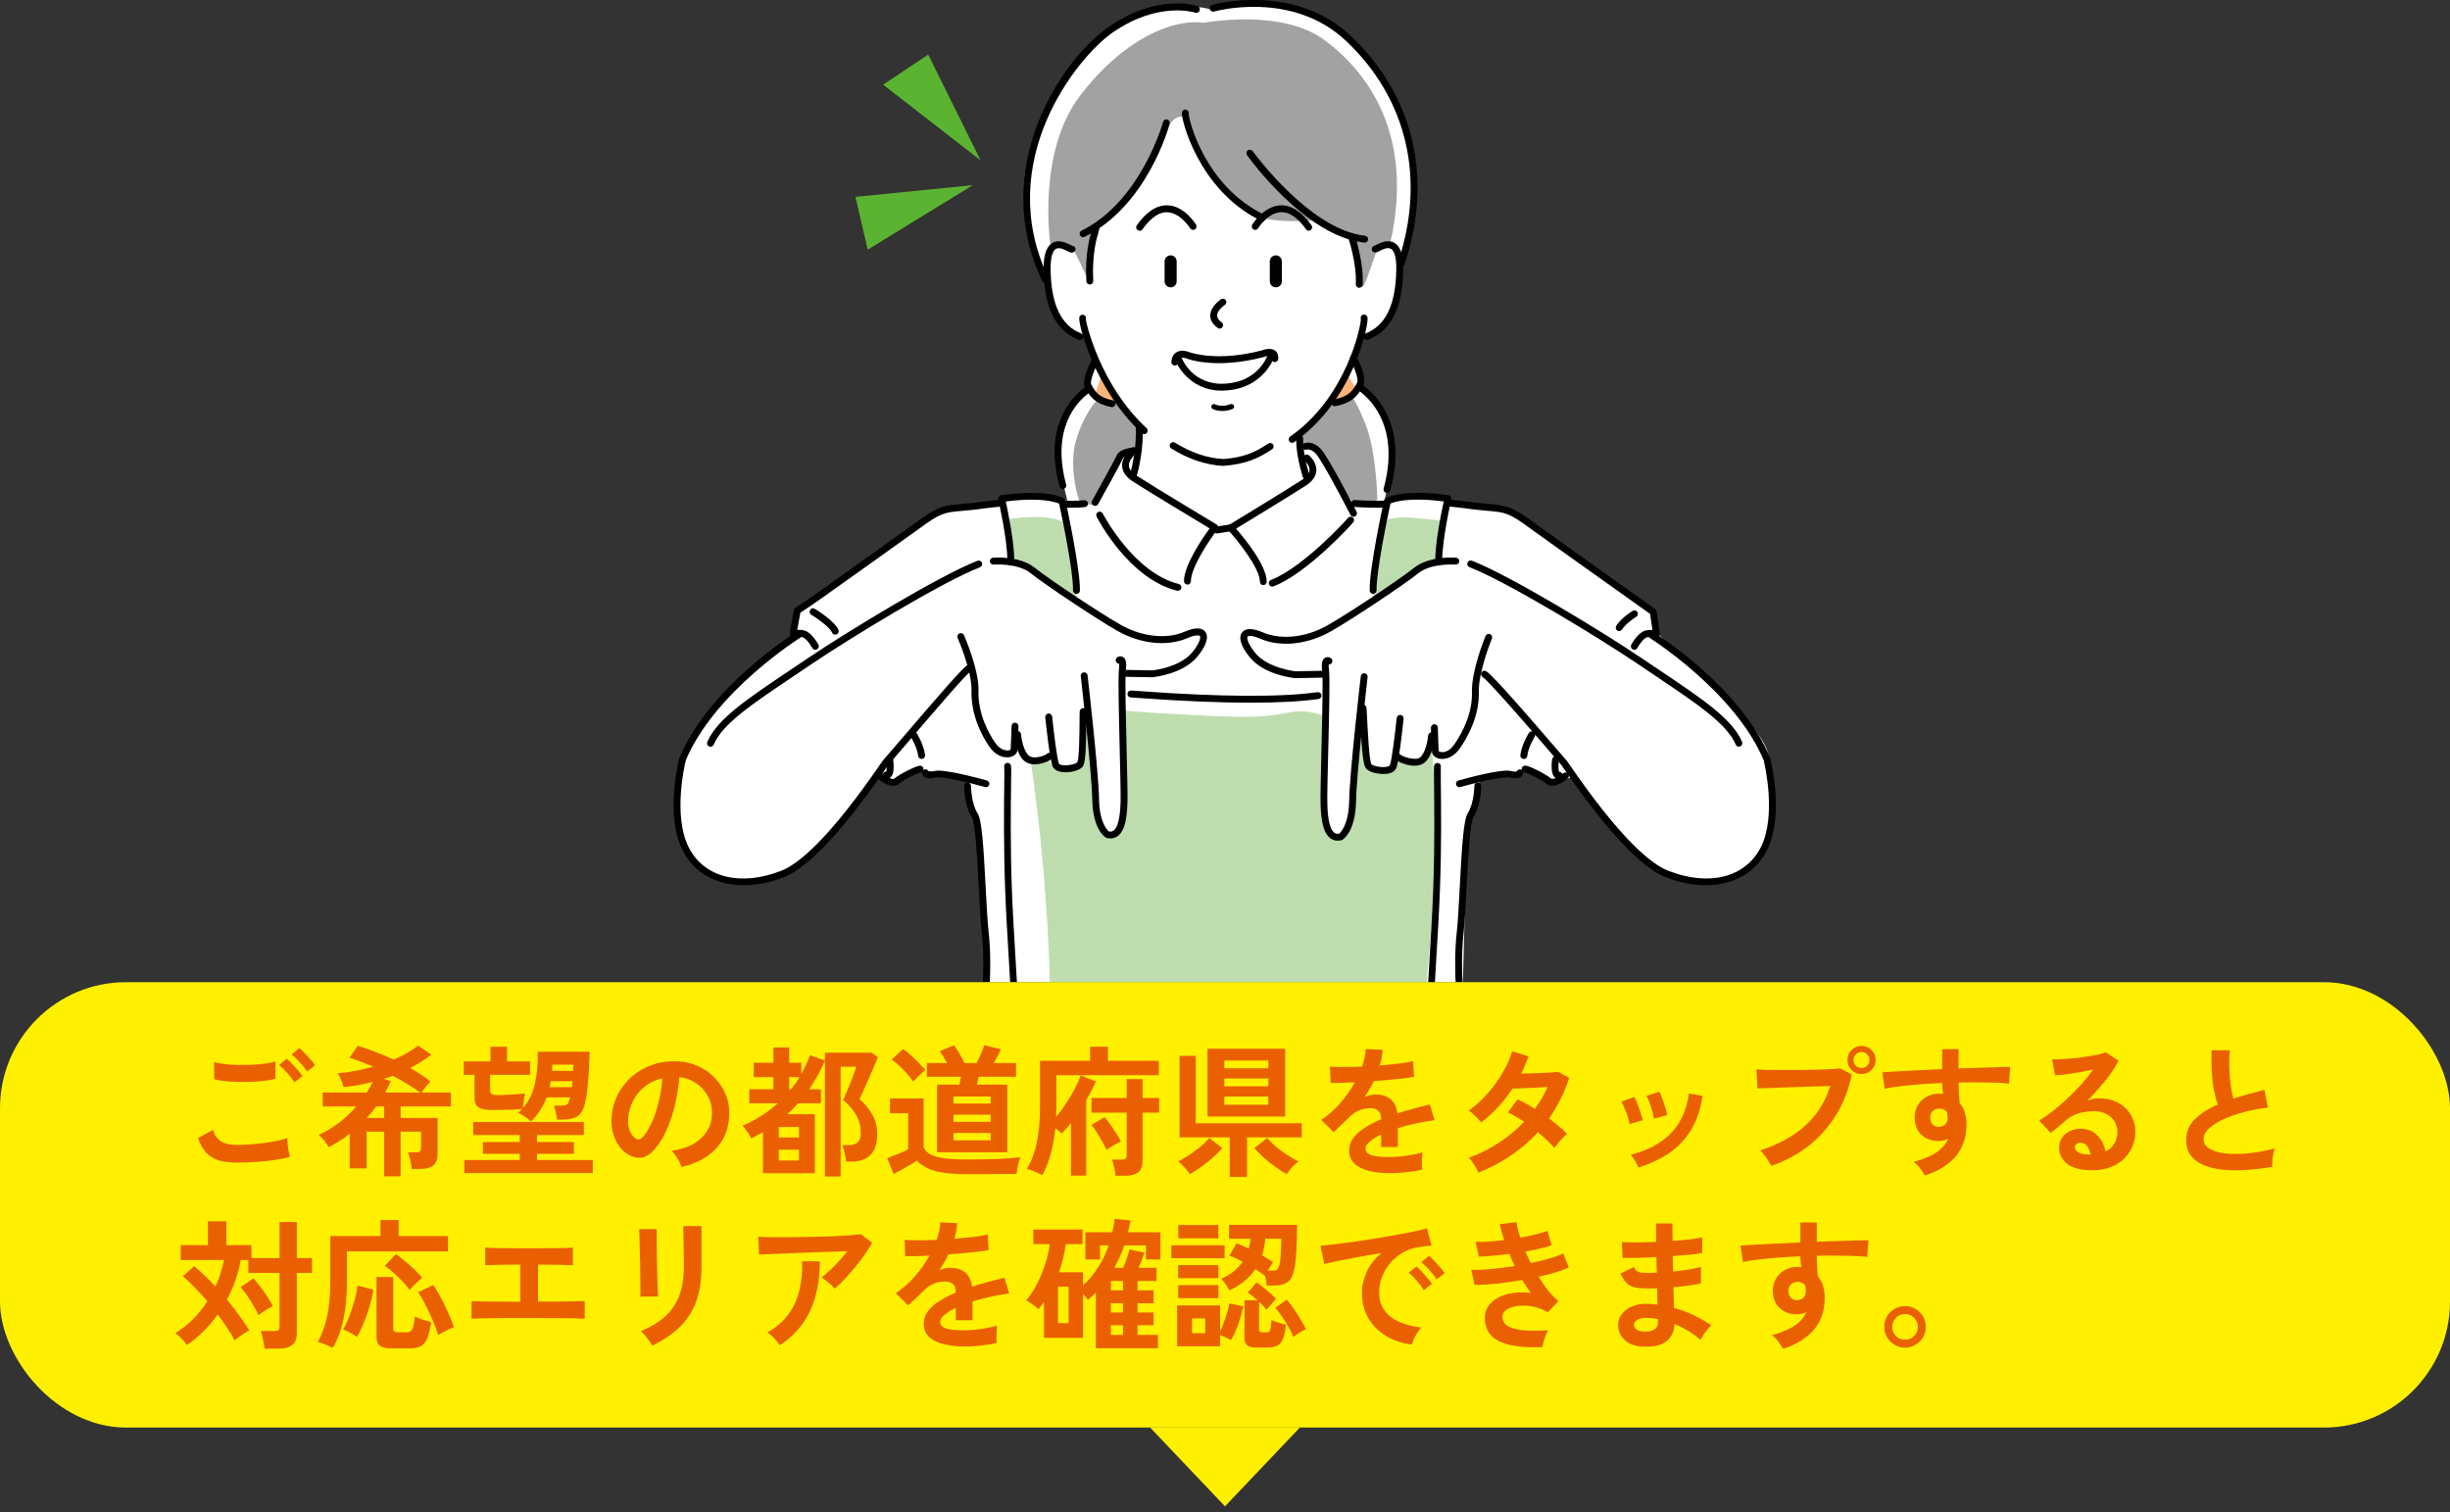 <svg width="311" height="192" viewBox="0 0 311 192" fill="none" xmlns="http://www.w3.org/2000/svg">
<rect x="0" y="0" width="311" height="192" fill="#333333" stroke="none"/>
<g clip-path="url(#clip0_828_20810)">
<path d="M187.842 155.477H122.709C122.709 155.477 123.288 147.853 123.792 145.195C124.295 142.537 124.677 140.459 124.677 140.459C124.677 140.459 126.406 136.763 126.449 136.609C126.493 136.456 124.371 131.841 124.721 129.522C125.071 127.203 124.874 119.744 124.874 115.741C124.874 111.738 124.032 105.044 123.682 103.381C123.332 101.719 122.917 99.105 122.917 99.105C122.917 99.105 118.454 97.945 117.798 97.869C117.142 97.792 116.562 97.639 116.223 97.595C115.884 97.552 113.871 99.4 113.379 99.094C112.887 98.787 111.334 98.088 111.334 98.088C111.334 98.088 106.565 104.902 103.863 107.713C101.162 110.523 97.935 112.252 93.013 111.759C88.091 111.267 86.166 107.877 85.849 102.823C85.532 97.77 86.735 94.97 90.432 90.125C94.129 85.28 100.517 80.73 100.517 80.73C100.517 80.73 100.746 78.148 101.556 77.263C102.365 76.377 115.107 67.605 117.688 65.909C120.27 64.214 123.496 64.214 124.535 64.028C125.574 63.842 127.193 63.755 127.193 63.755C127.193 63.755 127.04 62.836 129.654 62.792C132.268 62.748 134.97 63.295 134.97 63.295L135.506 63.645C135.506 63.645 134.893 61.031 134.62 60.069C134.346 59.106 134.04 54.797 135.232 52.642C136.424 50.487 137.923 49.328 137.923 49.328C137.923 49.328 137.802 48.519 138.349 47.403C138.896 46.288 139.082 45.784 139.082 45.784C139.082 45.784 138.196 43.717 137.999 43.17C137.802 42.623 135.801 42.164 135.571 41.978C135.342 41.792 133.843 39.856 133.526 38.741C133.209 37.625 132.487 34.891 132.487 34.891C132.487 34.891 129.752 29.542 130.288 24.916C130.824 20.289 132.367 12.403 137.179 7.088C141.992 1.772 147.777 0.591 150.588 0.777C153.399 0.963 153.399 1.159 153.399 1.159C153.399 1.159 162.018 -0.919 167.257 1.925C172.496 4.769 177.648 11.43 178.577 16.625C179.507 21.82 179.31 27.322 178.698 29.98C178.085 32.638 177.812 34.595 177.812 34.595C177.812 34.595 177.888 39.058 175.931 40.906C173.973 42.755 172.923 42.788 172.923 42.788C172.923 42.788 172.267 44.395 172.19 44.702C172.113 45.008 172.54 47.163 172.54 47.163C172.54 47.163 172.89 49.12 172.999 49.361C173.109 49.602 176.926 52.281 176.696 56.558C176.467 60.834 175.657 63.875 175.657 63.984C175.657 64.094 177.965 62.869 179.627 62.945C181.29 63.022 183.554 63.328 183.554 63.328L184.517 64.061C184.517 64.061 189.909 63.602 192.217 65.023C194.524 66.445 208.579 76.344 209.421 77.459C210.263 78.575 210.077 80.117 210.077 80.117L215.317 85.039C215.317 85.039 224.088 92.619 224.493 95.922C224.898 99.225 226.451 106.258 221.726 110.173C217.001 114.089 210.318 110.578 208.218 108.752C206.118 106.925 199.512 98.623 199.512 98.623C199.512 98.623 197.827 99.367 197.084 99.302C196.34 99.236 193.507 97.88 193.507 97.88C193.507 97.88 193.037 98.35 191.954 98.492C190.871 98.634 187.765 98.831 187.765 99.028C187.765 99.225 188.17 100.581 187.229 102.473C186.288 104.366 186.146 107.406 186.146 107.406C186.146 107.406 185.742 124.086 185.61 126.919C185.479 129.752 184.998 132.322 184.735 133.602C184.473 134.881 184.527 137.178 184.527 137.178C184.527 137.178 185.61 140.962 186.015 142.712C186.42 144.462 188.476 152.556 187.885 155.433L187.842 155.477Z" fill="white"/>
<path d="M133.341 31.073C133.341 31.073 131.569 19.37 137.114 12.13C142.659 4.889 148.894 2.352 152.82 2.888C152.82 2.888 162.598 1.039 168.067 5.042C173.536 9.045 179.573 17.052 176.5 30.756L174.848 31.522C174.848 31.522 173.383 35.984 173.077 36.291C172.77 36.597 172.847 36.444 172.694 35.525C172.541 34.606 172.005 30.056 172.005 30.056C172.005 30.056 169.238 29.05 168.231 28.514C167.225 27.978 166.613 27.978 166.613 27.978C166.613 27.978 161.144 28.514 158.683 27.059C156.222 25.605 152.295 20.442 151.672 18.594C151.048 16.745 150.283 14.591 150.283 14.82C150.283 15.05 149.364 14.055 147.975 16.592C147.975 16.592 145.973 21.755 144.202 23.986C142.43 26.217 139.28 29.072 139.28 29.072C139.28 29.072 138.744 32.309 138.744 33.458C138.744 34.606 138.131 35.536 138.131 35.536C138.131 35.536 136.742 32.528 136.206 31.609C135.67 30.691 134.511 31.303 134.511 31.303L133.352 31.073H133.341Z" fill="#A2A2A2"/>
<path d="M142.397 51.909C142.156 51.264 141.883 50.542 141.883 50.63C141.883 50.783 141.008 51.045 141.008 51.395C141.008 51.395 141.008 51.417 141.008 51.428C140.165 51.122 139.268 50.783 139.268 50.783C139.268 50.783 137.726 52.27 136.654 55.705C135.572 59.139 136.862 63.142 136.862 63.142L137.114 63.908L138.908 64.116C138.908 64.116 141.215 59.905 141.828 58.778C142.44 57.652 144.289 56.875 144.289 56.875L144.442 54.053C144.442 54.053 142.55 51.909 142.386 51.898L142.397 51.909Z" fill="#A2A2A2"/>
<path d="M174.837 63.449C174.837 63.295 174.739 57.444 173.35 53.9C171.961 50.356 171.403 50.258 171.403 50.105C171.403 49.952 170.834 50.673 169.861 50.925C168.887 51.177 168.428 51.341 168.22 51.745C168.012 52.15 165.092 55.234 165.092 55.234L165.19 56.875C165.19 56.875 166.732 56.153 167.345 57.334C167.957 58.516 171.6 63.645 171.6 63.645L174.476 63.7L174.837 63.449Z" fill="#A2A2A2"/>
<path d="M141.741 51.209C141.741 51.209 138.897 50.148 138.996 50.017C139.094 49.886 139.969 47.173 139.969 47.173C139.969 47.173 141.161 48.891 141.457 49.656C141.752 50.422 141.752 51.209 141.752 51.209H141.741Z" fill="#FCB377"/>
<path d="M169.02 51.078C169.216 51.078 171.601 50.159 171.787 49.886C171.973 49.612 172.137 49.306 172.137 49.306L170.901 47.381C170.901 47.381 169.588 49.689 169.282 50.148C168.976 50.608 169.085 50.914 169.085 50.914" fill="#FCB377"/>
<path d="M128.178 65.866C128.178 65.866 131.23 65.45 133.002 65.713C134.774 65.975 135.419 66.544 135.419 66.544L136.775 76.42C136.775 76.42 131.908 72.8 131.416 72.614C130.924 72.428 128.517 71.334 128.517 71.334L128.211 68.808L127.872 66.248L128.178 65.876V65.866Z" fill="#BEDDAF"/>
<path d="M174.237 75.688C174.237 75.688 175.33 67.255 175.571 66.456C175.812 65.658 178.163 65.603 179.651 65.756C181.138 65.909 182.998 66.095 182.998 66.095L182.505 71.608C182.505 71.608 180.799 72.067 179.213 72.975C177.627 73.883 174.915 75.742 174.915 75.742L174.215 75.677L174.237 75.688Z" fill="#BEDDAF"/>
<path d="M125.465 155.706C125.465 155.706 125.159 145.6 127.543 142.428C129.928 139.256 132.093 136.795 132.946 132.092C133.8 127.389 132.793 113.805 132.17 107.483C131.546 101.161 130.857 96.764 130.857 96.764L133.045 96.261C133.045 96.261 133.406 97.694 134.992 97.595C136.578 97.497 137.092 96.206 137.092 96.206C137.092 96.206 137.912 90.923 137.912 91.23C137.912 91.536 139.093 101.544 139.192 102.419C139.29 103.294 139.804 106.936 141.248 105.656C142.692 104.377 142.889 101.237 142.889 100.625C142.889 100.012 142.637 90.005 142.637 90.158C142.637 90.311 150.643 90.748 154.034 90.902C157.425 91.055 160.651 91.109 163.375 90.486C166.098 89.862 168.253 90.978 168.253 90.978C168.253 90.978 167.892 101.248 168.461 103.961C169.029 106.673 170.407 106.881 170.921 105.547C171.436 104.212 171.589 101.237 171.589 101.237C171.589 101.237 172.825 92.411 172.868 92.772C172.912 93.133 173.076 96.316 173.951 97.234C174.826 98.153 176.871 97.388 176.871 97.388L177.593 96.305C177.593 96.305 179.343 96.764 179.901 96.513C180.459 96.261 181.695 94.566 181.695 94.566C181.695 94.566 182.712 105.317 182.351 110.764C181.99 116.211 180.098 130.342 181.236 134.389C182.482 138.841 183.981 140.525 185.271 144.123C186.562 147.722 185.698 152.677 185.742 153.748C185.786 154.82 186.103 155.717 186.103 155.717H125.443L125.465 155.706Z" fill="#BEDDAF"/>
<path d="M143.874 60.703C143.874 60.703 143.797 60.703 143.754 60.681C143.524 60.616 143.393 60.375 143.458 60.134C144.333 57.083 144.18 54.316 144.18 54.294C144.169 54.053 144.344 53.845 144.596 53.834C144.815 53.834 145.044 53.998 145.055 54.25C145.055 54.37 145.219 57.192 144.3 60.386C144.246 60.583 144.071 60.703 143.885 60.703H143.874Z" fill="black"/>
<path d="M165.793 60.867C165.607 60.867 165.432 60.747 165.377 60.561C164.426 57.487 164.546 55.705 164.546 55.628C164.568 55.388 164.776 55.202 165.016 55.223C165.257 55.245 165.443 55.453 165.421 55.694C165.421 55.705 165.322 57.4 166.208 60.298C166.285 60.528 166.154 60.78 165.924 60.845C165.88 60.856 165.837 60.867 165.793 60.867Z" fill="black"/>
<path d="M150.731 74.211C150.49 74.211 150.293 74.014 150.293 73.773C150.293 71.728 152.7 68.25 153.553 67.08C151.901 66.084 145.776 62.398 143.797 61.119C142.954 60.572 142.495 59.927 142.44 59.205C142.364 58.122 143.239 57.334 143.272 57.302C143.457 57.138 143.731 57.159 143.884 57.334C144.048 57.509 144.026 57.794 143.851 57.947C143.851 57.947 143.25 58.494 143.304 59.139C143.337 59.577 143.665 59.992 144.267 60.375C146.542 61.852 154.329 66.522 154.417 66.577C154.526 66.642 154.603 66.752 154.625 66.872C154.647 66.992 154.625 67.123 154.537 67.222C153.597 68.447 151.168 72.013 151.168 73.784C151.168 74.025 150.972 74.222 150.731 74.222V74.211Z" fill="black"/>
<path d="M160.367 74.287C160.127 74.287 159.93 74.091 159.93 73.85C159.93 72.1 157.031 68.534 155.916 67.309C155.828 67.211 155.784 67.08 155.806 66.948C155.828 66.817 155.905 66.708 156.014 66.631C156.08 66.588 163.047 62.366 165.322 60.889C165.902 60.517 166.208 60.112 166.23 59.697C166.263 59.041 165.595 58.472 165.595 58.472C165.409 58.319 165.377 58.045 165.53 57.859C165.683 57.673 165.956 57.651 166.142 57.794C166.186 57.827 167.159 58.647 167.094 59.752C167.05 60.462 166.613 61.097 165.781 61.633C163.834 62.891 158.486 66.15 156.9 67.112C157.961 68.326 160.794 71.772 160.794 73.85C160.794 74.091 160.597 74.287 160.356 74.287H160.367Z" fill="black"/>
<path d="M154.472 67.725C154.264 67.725 154.078 67.572 154.045 67.353C154.012 67.112 154.176 66.894 154.406 66.85L156.167 66.577C156.397 66.544 156.626 66.697 156.67 66.938C156.703 67.178 156.539 67.397 156.309 67.441L154.548 67.714C154.548 67.714 154.505 67.714 154.483 67.714L154.472 67.725Z" fill="black"/>
<path d="M139.006 64.214C138.918 64.214 138.842 64.192 138.765 64.138C138.568 64.006 138.514 63.733 138.645 63.536C138.787 63.295 141.499 58.406 141.74 57.837C142.024 57.138 143.053 56.93 143.545 56.842L143.676 56.82C143.873 56.689 144.103 56.766 144.234 56.962C144.365 57.159 144.267 57.455 144.059 57.586C143.971 57.641 143.884 57.663 143.709 57.695C142.845 57.859 142.604 58.045 142.549 58.166C142.265 58.866 139.399 63.995 139.378 64.017C139.29 64.148 139.159 64.214 139.017 64.214H139.006Z" fill="black"/>
<path d="M149.539 75.009C149.539 75.009 149.473 75.009 149.429 74.999C143.282 73.467 139.367 65.909 139.203 65.592C139.093 65.374 139.181 65.111 139.389 65.002C139.596 64.892 139.87 64.98 139.979 65.188C140.023 65.264 143.884 72.713 149.637 74.145C149.867 74.2 150.009 74.441 149.954 74.67C149.91 74.867 149.725 74.999 149.528 74.999L149.539 75.009Z" fill="black"/>
<path d="M171.819 65.603C171.666 65.603 171.512 65.516 171.425 65.362C170.441 63.448 167.739 58.33 167.028 57.597C166.372 56.908 165.901 57.072 165.88 57.083C165.661 57.159 165.409 57.061 165.311 56.842C165.223 56.623 165.311 56.372 165.53 56.284C165.573 56.263 166.558 55.836 167.662 56.995C168.581 57.958 171.841 64.258 172.201 64.969C172.311 65.188 172.223 65.45 172.016 65.559C171.95 65.592 171.884 65.603 171.819 65.603Z" fill="black"/>
<path d="M161.494 74.474C161.319 74.474 161.155 74.364 161.089 74.189C161.002 73.959 161.122 73.708 161.341 73.62C165.278 72.122 170.791 66.172 171.086 65.778C171.228 65.592 171.491 65.537 171.688 65.669C171.885 65.8 171.95 66.052 171.819 66.249C171.655 66.522 165.891 72.833 161.647 74.441C161.592 74.463 161.538 74.474 161.494 74.474Z" fill="black"/>
<path d="M137.07 43.159C137.07 43.159 136.961 43.159 136.906 43.127C134.03 42 132.575 39.123 132.477 34.333C132.444 32.473 132.794 31.336 133.549 30.866C134.402 30.33 135.43 30.866 135.933 31.117C136.02 31.161 136.086 31.194 136.13 31.216C136.37 31.216 136.524 31.401 136.524 31.642C136.524 31.883 136.283 32.069 136.042 32.069C135.889 32.069 135.758 32.003 135.539 31.894C135.156 31.697 134.456 31.336 134.019 31.609C133.756 31.773 133.319 32.342 133.363 34.322C133.45 38.719 134.719 41.344 137.235 42.328C137.464 42.416 137.574 42.667 137.486 42.897C137.42 43.072 137.256 43.17 137.081 43.17L137.07 43.159Z" fill="black"/>
<path d="M145.252 55.125C145.142 55.125 145.044 55.081 144.956 55.005C138.995 49.547 136.753 40.939 137.016 40.239C137.103 40.009 137.355 39.9 137.573 39.977C137.803 40.064 137.912 40.316 137.836 40.534C137.858 41.016 139.684 48.967 145.547 54.349C145.722 54.513 145.733 54.786 145.569 54.972C145.481 55.07 145.361 55.114 145.252 55.114V55.125Z" fill="black"/>
<path d="M155.337 59.15C153.105 59.041 150.885 58.297 148.687 56.941C148.479 56.809 148.413 56.547 148.544 56.339C148.676 56.131 148.938 56.066 149.146 56.197C151.213 57.477 153.291 58.176 155.326 58.275C157.918 58.067 159.329 57.422 161.002 56.306C161.199 56.175 161.472 56.23 161.604 56.426C161.735 56.623 161.68 56.897 161.483 57.028C159.733 58.198 158.158 58.92 155.337 59.139V59.15Z" fill="black"/>
<path d="M164.021 56.219C163.879 56.219 163.747 56.153 163.66 56.033C163.529 55.836 163.572 55.562 163.769 55.42C170.955 50.433 172.782 41.289 172.749 40.469C172.662 40.239 172.793 40.031 173.012 39.955C173.241 39.867 173.504 40.031 173.58 40.25C173.832 40.928 171.896 50.837 164.262 56.142C164.185 56.197 164.097 56.219 164.01 56.219H164.021Z" fill="black"/>
<path d="M173.525 43.159C173.35 43.159 173.186 43.05 173.12 42.886C173.032 42.656 173.142 42.405 173.371 42.317C175.887 41.333 177.156 38.719 177.243 34.311C177.287 32.331 176.85 31.762 176.587 31.598C176.15 31.325 175.45 31.686 175.067 31.883C174.848 31.992 174.717 32.058 174.564 32.058C174.323 32.058 174.126 31.861 174.126 31.62C174.126 31.402 174.279 31.227 174.487 31.194C174.531 31.172 174.586 31.139 174.662 31.106C175.154 30.855 176.182 30.319 177.046 30.855C177.801 31.325 178.151 32.462 178.118 34.322C178.02 39.112 176.576 41.989 173.689 43.116C173.634 43.138 173.579 43.148 173.525 43.148V43.159Z" fill="black"/>
<path d="M160.236 28.055C160.171 28.055 160.105 28.044 160.05 28.011C152.121 24.183 149.813 14.908 150.043 14.208C150.119 13.978 150.36 13.847 150.6 13.934C150.808 14 150.929 14.208 150.896 14.427C150.896 15.302 153.018 23.647 160.433 27.234C160.652 27.344 160.74 27.606 160.641 27.814C160.565 27.967 160.411 28.066 160.247 28.066L160.236 28.055Z" fill="black"/>
<path d="M173.218 30.8C173.218 30.8 173.185 30.8 173.174 30.8C165.759 30.012 158.595 20.125 158.299 19.698C158.157 19.502 158.201 19.228 158.398 19.086C158.595 18.944 158.868 18.988 159.01 19.184C159.087 19.283 166.24 29.17 173.273 29.925C173.513 29.947 173.688 30.166 173.666 30.406C173.645 30.636 173.448 30.8 173.229 30.8H173.218Z" fill="black"/>
<path d="M172.541 36.542C172.541 36.542 172.53 36.542 172.519 36.542C172.279 36.531 172.093 36.323 172.104 36.083C172.235 33.491 171.207 30.373 171.196 30.341C171.119 30.111 171.24 29.859 171.469 29.783C171.699 29.706 171.951 29.826 172.027 30.056C172.071 30.188 173.121 33.359 172.979 36.116C172.968 36.345 172.771 36.531 172.541 36.531V36.542Z" fill="black"/>
<path d="M137.486 30.111C137.322 30.111 137.169 30.023 137.092 29.87C136.983 29.651 137.07 29.389 137.289 29.28C144.847 25.539 147.614 15.575 147.636 15.476C147.701 15.247 147.942 15.105 148.172 15.17C148.401 15.236 148.544 15.476 148.478 15.706C148.369 16.133 145.59 26.151 137.672 30.067C137.606 30.1 137.54 30.111 137.475 30.111H137.486Z" fill="black"/>
<path d="M138.339 36.116C138.109 36.116 137.912 35.93 137.902 35.7C137.705 32.167 138.361 29.991 138.612 29.181C138.645 29.072 138.667 28.995 138.678 28.941C138.678 28.7 138.875 28.525 139.116 28.525C139.356 28.525 139.553 28.744 139.553 28.984C139.553 29.094 139.52 29.192 139.455 29.433C139.214 30.209 138.591 32.276 138.777 35.656C138.787 35.897 138.602 36.105 138.361 36.116H138.339Z" fill="black"/>
<path d="M132.685 35.897C132.521 35.897 132.368 35.809 132.291 35.645C125.565 21.591 134.511 7.689 140.8 3.369C146.991 -0.886 151.815 0.711 152.011 0.777C152.241 0.853 152.361 1.105 152.285 1.334C152.208 1.564 151.957 1.684 151.727 1.608C151.683 1.597 147.1 0.098 141.293 4.091C136.644 7.284 126.068 20.606 133.079 35.263C133.188 35.481 133.09 35.744 132.871 35.842C132.805 35.875 132.75 35.886 132.685 35.886V35.897Z" fill="black"/>
<path d="M177.867 33.895C177.867 33.895 177.768 33.895 177.725 33.873C177.495 33.797 177.375 33.545 177.451 33.316C181.017 22.761 178.621 12.523 170.878 5.206C163.998 -1.302 154.22 1.433 154.121 1.466C153.892 1.531 153.651 1.4 153.575 1.17C153.498 0.941 153.64 0.7 153.87 0.623C153.968 0.591 164.217 -2.286 171.468 4.561C179.475 12.119 181.957 22.706 178.271 33.589C178.206 33.775 178.042 33.884 177.856 33.884L177.867 33.895Z" fill="black"/>
<path d="M169.446 51.57C169.238 51.57 169.052 51.428 169.019 51.22C168.975 50.98 169.129 50.75 169.369 50.706C171.316 50.323 171.764 49.503 172.289 48.551C172.475 48.202 171.983 46.758 171.414 45.675C171.305 45.456 171.382 45.194 171.6 45.084C171.819 44.975 172.082 45.051 172.191 45.27C172.519 45.905 173.569 48.048 173.055 48.967C172.508 49.962 171.885 51.089 169.544 51.559C169.511 51.559 169.489 51.559 169.457 51.559L169.446 51.57Z" fill="black"/>
<path d="M176.063 62.573C176.063 62.573 175.986 62.573 175.943 62.562C175.713 62.497 175.571 62.256 175.636 62.026C177.682 54.502 174.225 50.903 172.639 49.711C172.629 49.7 172.53 49.623 172.508 49.612C172.333 49.437 172.333 49.164 172.508 48.989C172.683 48.814 172.935 48.814 173.11 48.978C174.893 50.323 178.666 54.217 176.479 62.256C176.424 62.453 176.249 62.573 176.052 62.573H176.063Z" fill="black"/>
<path d="M141.172 51.68C141.172 51.68 141.117 51.68 141.085 51.68C138.853 51.242 138.263 50.17 137.749 49.23C137.256 48.344 138.252 46.309 138.569 45.708C138.678 45.489 138.952 45.413 139.16 45.522C139.378 45.631 139.455 45.894 139.345 46.112C138.744 47.261 138.361 48.519 138.514 48.803C139.006 49.689 139.433 50.466 141.249 50.816C141.489 50.859 141.642 51.089 141.599 51.33C141.555 51.538 141.369 51.68 141.172 51.68Z" fill="black"/>
<path d="M134.926 62.07C134.729 62.07 134.554 61.939 134.5 61.753C132.421 54.141 136.009 50.455 137.639 49.219C137.814 49.044 138.098 49.044 138.273 49.219C138.448 49.394 138.459 49.656 138.284 49.831C138.273 49.842 138.175 49.919 138.164 49.93C136.676 51.056 133.406 54.436 135.342 61.534C135.407 61.764 135.265 62.005 135.036 62.07C134.992 62.07 134.959 62.081 134.915 62.081L134.926 62.07Z" fill="black"/>
<path d="M90.192 94.795C90.137 94.795 90.072 94.784 90.017 94.763C89.798 94.664 89.689 94.412 89.787 94.183C91.034 91.284 94.764 88.78 100.408 84.995L102.541 83.562C107.266 80.369 119.155 73.106 124.076 71.192C124.295 71.105 124.558 71.214 124.645 71.444C124.733 71.673 124.623 71.925 124.394 72.013C119.526 73.905 107.736 81.112 103.033 84.295L100.889 85.739C95.376 89.436 91.723 91.886 90.586 94.544C90.509 94.708 90.356 94.806 90.181 94.806L90.192 94.795Z" fill="black"/>
<path d="M127.818 96.141C127.118 96.141 126.254 95.78 125.543 94.73C124.679 93.45 123.235 90.847 123.322 87.675C123.388 85.17 121.583 81.036 121.561 80.992C121.463 80.773 121.561 80.511 121.791 80.412C122.01 80.314 122.272 80.412 122.371 80.642C122.447 80.817 124.274 84.995 124.208 87.697C124.132 90.617 125.477 93.045 126.286 94.237C126.877 95.112 127.49 95.255 127.807 95.266C128.102 95.309 128.266 95.167 128.288 95.134C128.321 94.806 128.386 92.892 128.408 92.181C128.408 91.941 128.605 91.722 128.857 91.755C129.097 91.755 129.294 91.963 129.283 92.203C129.283 92.466 129.207 94.806 129.141 95.309C129.086 95.681 128.747 95.977 128.255 96.097C128.124 96.13 127.982 96.141 127.84 96.141H127.818Z" fill="black"/>
<path d="M131.372 97.037C130.858 97.037 130.41 96.906 130.082 96.644C128.999 95.812 128.736 93.537 128.736 93.242C128.736 93.002 128.933 92.805 129.174 92.805C129.414 92.805 129.611 93.002 129.611 93.242C129.611 93.516 129.907 95.397 130.618 95.944C131.274 96.447 132.663 95.911 132.86 95.725C133.002 95.539 133.264 95.506 133.461 95.648C133.658 95.791 133.691 96.075 133.538 96.272C133.286 96.6 132.455 96.906 131.832 96.994C131.668 97.016 131.514 97.027 131.372 97.027V97.037Z" fill="black"/>
<path d="M135.244 98.033C135.069 98.033 134.905 98.033 134.752 98C134.03 97.891 133.745 97.562 133.625 97.311C133.264 96.523 132.783 91.973 132.684 91.066C132.663 90.825 132.838 90.606 133.078 90.584C133.297 90.552 133.538 90.737 133.559 90.978C133.767 93.013 134.194 96.436 134.424 96.95C134.445 96.994 134.566 97.092 134.883 97.136C135.616 97.234 136.567 96.983 136.753 96.775C137.005 96.316 137.027 92.859 137.038 91.558C137.038 90.409 137.049 90.3 137.081 90.191C137.158 89.961 137.409 89.841 137.639 89.917C137.847 89.994 137.978 90.213 137.924 90.42C137.913 90.552 137.913 90.978 137.902 91.569C137.869 95.594 137.759 96.95 137.409 97.355C137.027 97.792 136.053 98.044 135.244 98.044V98.033Z" fill="black"/>
<path d="M140.954 106.433C140.823 106.433 140.681 106.422 140.527 106.389C140.484 106.389 140.44 106.367 140.396 106.345C140.221 106.247 138.723 105.284 138.646 101.467C138.581 97.858 137.202 85.958 137.191 85.838C137.159 85.597 137.334 85.378 137.574 85.356C137.815 85.323 138.034 85.498 138.056 85.739C138.11 86.231 139.445 97.803 139.51 101.456C139.565 104.42 140.549 105.383 140.768 105.558C141.096 105.613 141.271 105.503 141.381 105.416C142.146 104.814 142.212 102.594 142.245 101.861C142.277 100.953 142.201 98.153 142.135 95.189C142.026 90.661 141.916 85.969 142.037 84.963C142.081 84.591 142.081 84.372 142.07 84.252C141.96 84.273 141.796 84.197 141.709 84.077C141.566 83.88 141.61 83.606 141.796 83.464C141.971 83.333 142.277 83.245 142.551 83.409C142.923 83.628 143.032 84.131 142.912 85.083C142.791 86.023 142.912 91.098 143.01 95.178C143.087 98.284 143.152 100.964 143.12 101.894C143.043 104.213 142.682 105.514 141.927 106.105C141.643 106.334 141.304 106.444 140.932 106.444L140.954 106.433Z" fill="black"/>
<path d="M146.357 85.98L142.627 85.914C142.387 85.914 142.19 85.706 142.201 85.466C142.201 85.225 142.397 85.039 142.638 85.039L146.313 85.105C146.313 85.105 149.78 84.755 151.377 82.775C152.34 81.572 152.427 80.894 152.318 80.741C152.252 80.664 151.826 80.533 150.71 81.014C148.172 82.108 144.782 81.758 141.851 80.095C139.215 78.597 132.619 74.211 130.826 72.767C129.185 71.444 126.155 71.673 126.122 71.673C125.893 71.695 125.674 71.509 125.652 71.269C125.63 71.028 125.816 70.82 126.057 70.798C126.188 70.787 129.458 70.536 131.372 72.089C133.144 73.522 139.663 77.853 142.277 79.33C144.935 80.839 148.107 81.189 150.349 80.205C151.672 79.636 152.569 79.636 152.996 80.205C153.477 80.839 153.138 81.944 152.033 83.311C150.207 85.575 146.477 85.958 146.324 85.969L146.357 85.98Z" fill="black"/>
<path d="M94.414 112.383C90.958 112.383 88.082 110.819 86.627 107.92C84.461 103.589 86.091 96.852 86.157 96.567C86.211 96.338 86.452 96.195 86.682 96.25C86.911 96.305 87.064 96.545 86.999 96.775C86.977 96.841 85.38 103.491 87.403 107.527C89.339 111.409 93.977 112.58 99.194 110.534C101.228 109.736 105.057 106.75 111.696 97.081C111.903 96.775 112.035 96.589 112.068 96.556L114.353 93.898C119.822 87.522 122.272 84.7 122.83 84.427C123.049 84.317 123.311 84.405 123.421 84.623C123.53 84.842 123.443 85.094 123.235 85.203C122.666 85.553 118.608 90.289 115.032 94.467L112.746 97.125C112.746 97.125 112.603 97.322 112.428 97.584C105.658 107.428 101.677 110.512 99.522 111.355C97.75 112.055 96.022 112.383 94.414 112.383Z" fill="black"/>
<path d="M100.703 80.719C100.703 80.719 100.648 80.719 100.626 80.719C100.385 80.675 100.232 80.445 100.276 80.216L100.779 77.438C100.801 77.317 100.878 77.208 100.976 77.142C100.987 77.142 102.103 76.442 103.831 75.206C108.971 71.553 115.26 67.08 116.048 66.489C119.078 64.247 119.701 64.192 122.009 63.984C122.742 63.919 123.66 63.842 124.907 63.667C125.498 63.58 126.11 63.514 126.756 63.459C126.996 63.438 127.204 63.623 127.226 63.864C127.248 64.105 127.062 64.312 126.821 64.334C126.198 64.389 125.596 64.455 125.028 64.531C123.759 64.717 122.829 64.794 122.085 64.859C119.865 65.056 119.395 65.1 116.573 67.189C115.512 67.966 105.482 75.108 104.334 75.917C102.967 76.891 101.971 77.536 101.599 77.777L101.129 80.369C101.085 80.577 100.91 80.73 100.703 80.73V80.719Z" fill="black"/>
<path d="M136.087 64.455C135.77 64.455 135.409 64.455 134.993 64.433C134.752 64.433 134.566 64.225 134.566 63.984C134.566 63.744 134.796 63.514 135.015 63.558C136.907 63.612 137.585 63.503 137.596 63.503C137.826 63.459 138.055 63.623 138.099 63.864C138.143 64.105 137.979 64.323 137.749 64.367C137.727 64.367 137.268 64.455 136.087 64.455Z" fill="black"/>
<path d="M86.627 96.862C86.573 96.862 86.518 96.862 86.463 96.83C86.245 96.742 86.135 96.48 86.223 96.261C89.985 87.194 100.802 80.402 101.262 80.117C101.469 79.986 101.732 80.052 101.863 80.259C101.994 80.467 101.929 80.73 101.721 80.861C101.612 80.927 90.674 87.784 87.021 96.6C86.955 96.764 86.791 96.873 86.616 96.873L86.627 96.862Z" fill="black"/>
<path d="M103.492 82.491C103.339 82.491 103.186 82.403 103.109 82.261C102.836 81.758 102.267 80.992 101.874 80.894C101.294 80.752 100.922 80.916 100.911 80.927C100.692 81.025 100.43 80.938 100.331 80.719C100.233 80.5 100.309 80.248 100.528 80.139C100.594 80.106 101.206 79.811 102.092 80.041C102.989 80.27 103.744 81.572 103.886 81.834C104.006 82.042 103.919 82.316 103.711 82.425C103.645 82.458 103.569 82.48 103.503 82.48L103.492 82.491Z" fill="black"/>
<path d="M136.644 75.392C136.644 75.392 136.644 75.392 136.633 75.392C136.393 75.392 136.196 75.184 136.207 74.944C136.272 72.581 134.741 65.297 134.446 63.93C132.412 63.131 128.922 63.492 127.676 63.667C127.971 65.034 128.802 69.092 128.747 71.367C128.747 71.608 128.551 71.794 128.31 71.794C128.31 71.794 128.31 71.794 128.299 71.794C128.058 71.794 127.862 71.586 127.872 71.345C127.938 68.753 126.735 63.459 126.724 63.405C126.702 63.284 126.724 63.164 126.79 63.066C126.855 62.967 126.965 62.902 127.085 62.88C127.304 62.847 132.335 62.016 135.015 63.23C135.135 63.284 135.233 63.405 135.255 63.536C135.332 63.897 137.147 72.275 137.082 74.977C137.082 75.217 136.885 75.403 136.644 75.403V75.392Z" fill="black"/>
<path d="M220.742 94.795C220.578 94.795 220.414 94.697 220.337 94.533C219.189 91.875 215.547 89.425 210.034 85.728L207.891 84.284C203.187 81.102 191.397 73.894 186.53 72.002C186.3 71.914 186.191 71.662 186.278 71.433C186.366 71.203 186.617 71.094 186.847 71.181C191.769 73.095 203.658 80.358 208.383 83.552L210.516 84.984C216.159 88.769 219.889 91.273 221.136 94.172C221.234 94.391 221.136 94.653 220.906 94.752C220.852 94.773 220.786 94.784 220.731 94.784L220.742 94.795Z" fill="black"/>
<path d="M183.083 96.348C182.93 96.348 182.799 96.327 182.668 96.305C182.176 96.195 181.837 95.889 181.782 95.517C181.705 95.014 181.651 92.652 181.64 92.389C181.64 92.148 181.826 91.952 182.066 91.941C182.307 91.919 182.515 92.127 182.515 92.367C182.537 93.078 182.591 95.014 182.646 95.397C182.657 95.375 182.821 95.473 183.083 95.484H183.116C183.433 95.484 184.046 95.331 184.647 94.445C185.697 92.914 186.922 90.519 186.846 87.85C186.769 85.127 188.497 80.927 188.574 80.741C188.662 80.522 188.913 80.412 189.143 80.5C189.362 80.588 189.471 80.85 189.383 81.069C189.362 81.112 187.655 85.28 187.721 87.817C187.797 90.727 186.485 93.286 185.369 94.927C184.658 95.977 183.783 96.348 183.083 96.348Z" fill="black"/>
<path d="M179.583 97.213C179.43 97.213 179.266 97.202 179.102 97.18C178.282 97.07 177.319 96.666 177.068 96.338C176.926 96.141 176.958 95.867 177.155 95.725C177.341 95.583 177.626 95.616 177.768 95.812C178.008 96.031 179.638 96.633 180.262 96.152C180.983 95.594 181.279 93.702 181.279 93.417C181.279 93.177 181.476 92.98 181.716 92.98C181.957 92.98 182.154 93.177 182.154 93.417C182.154 93.713 181.88 96.009 180.798 96.841C180.48 97.081 180.076 97.202 179.583 97.202V97.213Z" fill="black"/>
<path d="M175.569 98.251C174.749 98.251 173.797 98.011 173.404 97.562C173.054 97.158 172.868 95.616 172.66 91.175C172.627 90.541 172.605 90.081 172.594 89.972C172.518 89.742 172.649 89.523 172.879 89.447C173.108 89.37 173.36 89.523 173.436 89.753C173.469 89.852 173.48 89.939 173.535 91.142C173.611 92.608 173.797 96.513 174.082 97.016C174.257 97.201 175.208 97.475 175.952 97.355C176.269 97.311 176.4 97.213 176.422 97.169C176.652 96.655 177.079 93.209 177.297 91.153C177.319 90.912 177.538 90.737 177.779 90.759C178.019 90.781 178.194 91 178.172 91.241C178.074 92.148 177.582 96.742 177.232 97.53C177.111 97.792 176.816 98.12 176.094 98.23C175.941 98.251 175.766 98.263 175.591 98.263L175.569 98.251Z" fill="black"/>
<path d="M169.828 106.728C169.456 106.728 169.117 106.619 168.833 106.389C168.078 105.798 167.706 104.486 167.63 102.145C167.597 101.205 167.663 98.503 167.739 95.364C167.838 91.251 167.958 86.144 167.838 85.192C167.717 84.23 167.827 83.727 168.199 83.508C168.472 83.344 168.778 83.431 168.953 83.562C169.15 83.705 169.194 83.978 169.041 84.175C168.953 84.295 168.778 84.372 168.669 84.35C168.658 84.481 168.658 84.7 168.702 85.072C168.833 86.089 168.713 90.814 168.603 95.375C168.527 98.372 168.461 101.194 168.494 102.112C168.516 102.845 168.581 105.087 169.358 105.7C169.467 105.787 169.653 105.886 169.981 105.842C170.2 105.656 171.195 104.683 171.261 101.697C171.327 98.011 172.672 86.341 172.738 85.848C172.77 85.608 172.989 85.433 173.219 85.466C173.459 85.498 173.634 85.706 173.602 85.947C173.591 86.067 172.202 98.066 172.136 101.708C172.059 105.547 170.55 106.531 170.375 106.63C170.331 106.652 170.288 106.673 170.244 106.673C170.102 106.706 169.949 106.717 169.817 106.717L169.828 106.728Z" fill="black"/>
<path d="M164.436 86.1C164.228 86.078 160.476 85.706 158.628 83.42C157.523 82.042 157.173 80.938 157.665 80.292C158.103 79.713 159 79.723 160.334 80.292C162.609 81.277 165.803 80.927 168.482 79.406C171.118 77.908 177.692 73.544 179.475 72.1C181.411 70.536 184.703 70.787 184.834 70.798C185.075 70.82 185.25 71.028 185.239 71.269C185.217 71.509 184.987 71.695 184.768 71.673C184.736 71.673 181.684 71.444 180.032 72.778C178.228 74.233 171.578 78.652 168.92 80.161C165.967 81.834 162.543 82.195 159.995 81.091C158.857 80.598 158.442 80.73 158.365 80.817C158.256 80.959 158.343 81.659 159.317 82.862C160.925 84.864 164.436 85.214 164.468 85.225L168.121 85.148C168.362 85.148 168.559 85.334 168.559 85.575C168.559 85.816 168.373 86.013 168.132 86.023L164.425 86.089L164.436 86.1Z" fill="black"/>
<path d="M216.532 112.383C214.924 112.383 213.196 112.044 211.424 111.355C209.269 110.512 205.288 107.439 198.518 97.584C198.343 97.333 198.234 97.169 198.201 97.125C195.926 94.478 188.991 86.417 188.226 85.969C188.018 85.848 187.941 85.586 188.051 85.378C188.16 85.17 188.412 85.083 188.619 85.192C189.112 85.433 191.048 87.467 198.868 96.556C198.901 96.6 199.032 96.786 199.24 97.081C205.879 106.75 209.707 109.736 211.741 110.534C216.959 112.58 221.585 111.398 223.532 107.527C225.555 103.48 223.948 96.841 223.937 96.775C223.882 96.545 224.024 96.305 224.254 96.25C224.484 96.195 224.724 96.338 224.779 96.567C224.844 96.852 226.474 103.589 224.309 107.92C222.854 110.819 219.977 112.383 216.521 112.383H216.532Z" fill="black"/>
<path d="M210.243 80.719C210.035 80.719 209.838 80.566 209.816 80.347L209.455 77.93L206.611 75.906C205.474 75.097 195.433 67.966 194.372 67.178C191.54 65.078 191.08 65.045 188.86 64.848C188.116 64.783 187.175 64.706 185.918 64.52C185.349 64.444 184.747 64.378 184.124 64.323C183.883 64.302 183.708 64.094 183.719 63.853C183.741 63.612 183.96 63.438 184.19 63.448C184.835 63.503 185.447 63.569 186.038 63.645C187.285 63.82 188.204 63.908 188.936 63.973C191.244 64.181 191.868 64.236 194.897 66.478C195.696 67.069 201.985 71.542 207.115 75.195L210.111 77.328C210.21 77.394 210.275 77.503 210.286 77.623L210.669 80.227C210.702 80.467 210.538 80.686 210.297 80.719C210.275 80.719 210.254 80.719 210.232 80.719H210.243Z" fill="black"/>
<path d="M174.848 64.455C173.273 64.455 171.916 64.356 171.905 64.356C171.665 64.334 171.479 64.127 171.501 63.886C171.523 63.645 171.698 63.459 171.971 63.481C171.993 63.481 173.984 63.623 175.92 63.558C176.138 63.503 176.368 63.744 176.368 63.984C176.368 64.225 176.182 64.433 175.941 64.433C175.58 64.444 175.209 64.455 174.848 64.455Z" fill="black"/>
<path d="M224.319 96.862C224.144 96.862 223.98 96.764 223.914 96.589C220.261 87.784 209.323 80.916 209.214 80.85C209.006 80.719 208.94 80.456 209.072 80.248C209.203 80.041 209.476 79.986 209.673 80.106C210.133 80.391 220.95 87.183 224.712 96.25C224.8 96.469 224.701 96.731 224.472 96.819C224.417 96.841 224.362 96.852 224.308 96.852L224.319 96.862Z" fill="black"/>
<path d="M207.453 82.491C207.377 82.491 207.311 82.469 207.245 82.436C207.037 82.316 206.961 82.053 207.07 81.845C207.212 81.583 207.967 80.281 208.864 80.052C209.75 79.833 210.362 80.117 210.428 80.15C210.647 80.259 210.734 80.522 210.625 80.741C210.516 80.959 210.253 81.047 210.034 80.938C210.034 80.938 209.641 80.763 209.072 80.905C208.678 81.003 208.109 81.758 207.836 82.272C207.759 82.414 207.606 82.502 207.453 82.502V82.491Z" fill="black"/>
<path d="M174.302 75.392C174.062 75.392 173.876 75.206 173.865 74.966C173.788 72.264 175.604 63.875 175.691 63.525C175.724 63.394 175.812 63.273 175.932 63.219C178.601 62.005 183.643 62.836 183.862 62.869C183.982 62.891 184.091 62.956 184.157 63.055C184.222 63.153 184.244 63.284 184.222 63.394C184.212 63.448 183.008 68.731 183.074 71.334C183.074 71.575 182.888 71.772 182.647 71.783C182.647 71.783 182.647 71.783 182.637 71.783C182.396 71.783 182.21 71.597 182.199 71.356C182.133 69.081 182.965 65.034 183.271 63.656C182.024 63.492 178.535 63.12 176.501 63.919C176.205 65.286 174.685 72.57 174.74 74.933C174.74 75.173 174.554 75.37 174.313 75.381C174.313 75.381 174.313 75.381 174.302 75.381V75.392Z" fill="black"/>
<path d="M158.759 89.206C154.788 89.206 150.009 89.009 144.474 88.605C143.949 88.572 143.632 88.539 143.556 88.539C143.315 88.539 143.118 88.342 143.118 88.102C143.118 87.861 143.315 87.664 143.556 87.664C143.632 87.664 143.982 87.686 144.54 87.73C154.887 88.484 162.532 88.528 167.257 87.872C167.498 87.85 167.717 88.003 167.749 88.244C167.782 88.484 167.618 88.703 167.378 88.736C165.135 89.053 162.259 89.206 158.759 89.206Z" fill="black"/>
<path d="M112.591 98.853C112.504 98.853 112.405 98.831 112.307 98.798C112.077 98.711 111.968 98.459 112.055 98.241C112.121 98.055 112.329 97.934 112.504 97.956C112.58 97.705 112.591 97.081 112.515 96.523C112.482 96.283 112.657 96.064 112.887 96.031C113.116 95.998 113.346 96.173 113.379 96.403C113.466 97.081 113.543 98.284 113.029 98.7C112.898 98.798 112.755 98.853 112.602 98.853H112.591Z" fill="black"/>
<path d="M113.369 99.761C112.549 99.761 111.63 99.017 111.411 98.831C111.225 98.678 111.203 98.394 111.367 98.219C111.52 98.033 111.805 98.011 111.98 98.175C112.461 98.591 113.292 99.05 113.522 98.842C114.189 98.273 116.322 97.201 116.792 97.201C117.033 97.201 117.23 97.398 117.23 97.639C117.23 97.88 117.033 98.076 116.792 98.076C116.53 98.12 114.703 98.984 114.091 99.509C113.872 99.695 113.62 99.772 113.358 99.772L113.369 99.761Z" fill="black"/>
<path d="M125.159 99.936C125.159 99.936 125.083 99.936 125.039 99.914C123.037 99.356 119.592 98.525 118.826 98.711C118.181 98.875 117.711 98.853 117.383 98.645C117.12 98.481 117.055 98.252 117.044 98.186C117 97.945 117.153 97.716 117.383 97.672C117.59 97.628 117.787 97.737 117.864 97.924C117.919 97.945 118.115 98 118.608 97.88C119.833 97.584 124.372 98.831 125.269 99.083C125.498 99.148 125.64 99.389 125.575 99.619C125.52 99.816 125.345 99.936 125.159 99.936Z" fill="black"/>
<path d="M126.001 141.761C125.837 141.761 125.651 141.673 125.564 141.542C125.432 141.345 125.487 141.072 125.684 140.93C125.728 140.897 125.772 140.875 125.826 140.864C126.439 139.912 128.265 134.247 128.386 133.7C128.659 131.764 128.386 127.203 128.068 121.931C127.893 119.011 127.707 116.003 127.598 113.072C127.39 107.516 127.445 102.375 127.478 99.608C127.489 98.492 127.5 97.519 127.478 97.366C127.423 97.136 127.565 96.906 127.795 96.852C128.036 96.786 128.265 96.95 128.331 97.18C128.375 97.344 128.375 97.727 128.342 99.619C128.309 102.375 128.243 107.505 128.451 113.039C128.561 115.959 128.747 118.967 128.922 121.877C129.239 127.203 129.523 131.797 129.228 133.842C129.228 133.919 127.007 141.531 126.067 141.739C126.045 141.739 126.012 141.739 125.979 141.739L126.001 141.761Z" fill="black"/>
<path d="M126.865 138.294C126.69 138.294 126.526 138.184 126.461 138.009C126.362 137.758 124.087 131.852 124.361 129.609C124.546 128.133 125.115 122.97 124.634 118.552C124.47 117.053 124.361 114.888 124.24 112.602C124.054 108.959 123.814 104.42 123.354 103.709C122.392 102.222 122.381 99.805 122.381 99.783C122.381 99.542 122.578 99.345 122.818 99.345C123.059 99.345 123.256 99.542 123.256 99.783C123.256 99.805 123.278 101.981 124.087 103.239C124.634 104.081 124.842 107.319 125.115 112.558C125.236 114.833 125.345 116.988 125.509 118.464C126.001 122.981 125.421 128.231 125.236 129.73C125.028 131.414 126.646 136.063 127.281 137.714C127.368 137.944 127.259 138.195 127.029 138.283C126.975 138.305 126.92 138.316 126.876 138.316L126.865 138.294Z" fill="black"/>
<path d="M116.989 96.349C116.77 96.349 116.573 96.184 116.552 95.955C116.431 94.872 115.6 93.505 115.6 93.494C115.469 93.286 115.534 93.023 115.742 92.892C115.95 92.761 116.213 92.827 116.344 93.034C116.388 93.1 117.284 94.577 117.427 95.856C117.448 96.097 117.284 96.316 117.044 96.338C117.033 96.338 117.011 96.338 117 96.338L116.989 96.349Z" fill="black"/>
<path d="M197.806 98.853C197.653 98.853 197.5 98.799 197.38 98.7C196.866 98.295 196.931 97.081 197.019 96.403C197.052 96.162 197.271 95.999 197.511 96.031C197.752 96.064 197.916 96.283 197.883 96.523C197.806 97.092 197.817 97.727 197.894 97.967C198.08 97.967 198.255 98.077 198.321 98.263C198.397 98.492 198.299 98.722 198.08 98.809C197.981 98.842 197.883 98.864 197.796 98.864L197.806 98.853Z" fill="black"/>
<path d="M197.041 99.761C196.779 99.761 196.527 99.684 196.308 99.499C195.696 98.974 193.869 98.109 193.574 98.066C193.333 98.066 193.158 97.869 193.158 97.628C193.158 97.388 193.366 97.191 193.618 97.191C194.088 97.191 196.221 98.263 196.888 98.831C197.129 99.028 197.949 98.58 198.43 98.164C198.616 98.011 198.889 98.033 199.043 98.208C199.196 98.394 199.185 98.667 198.999 98.82C198.78 99.006 197.861 99.75 197.041 99.75V99.761Z" fill="black"/>
<path d="M185.25 99.936C185.064 99.936 184.889 99.805 184.834 99.619C184.769 99.389 184.9 99.148 185.14 99.083C186.037 98.831 190.598 97.573 191.801 97.88C192.294 98 192.49 97.945 192.545 97.923C192.633 97.748 192.83 97.639 193.026 97.672C193.267 97.716 193.42 97.945 193.365 98.186C193.355 98.252 193.289 98.481 193.026 98.645C192.698 98.853 192.228 98.875 191.583 98.711C190.828 98.525 187.372 99.345 185.37 99.914C185.326 99.925 185.294 99.936 185.25 99.936Z" fill="black"/>
<path d="M184.397 141.761C184.397 141.761 184.342 141.761 184.309 141.761C183.358 141.542 181.159 133.93 181.148 133.864C180.853 131.819 181.138 127.214 181.455 121.888C181.63 118.978 181.816 115.97 181.925 113.05C182.133 107.516 182.067 102.386 182.034 99.63C182.013 97.737 182.013 97.355 182.045 97.191C182.1 96.961 182.341 96.808 182.581 96.873C182.811 96.928 182.953 97.158 182.898 97.388C182.877 97.552 182.898 98.514 182.898 99.619C182.931 102.386 182.997 107.527 182.778 113.083C182.669 116.014 182.483 119.022 182.308 121.931C181.991 127.214 181.717 131.775 181.991 133.722C182.111 134.258 183.938 139.912 184.55 140.864C184.594 140.875 184.648 140.897 184.692 140.93C184.889 141.061 184.944 141.334 184.813 141.542C184.725 141.673 184.539 141.761 184.375 141.761H184.397Z" fill="black"/>
<path d="M183.544 138.294C183.544 138.294 183.435 138.294 183.391 138.261C183.161 138.173 183.052 137.922 183.139 137.692C183.774 136.041 185.393 131.392 185.185 129.708C184.999 128.209 184.419 122.959 184.911 118.442C185.075 116.966 185.185 114.811 185.305 112.525C185.579 107.297 185.786 104.059 186.322 103.217C187.132 101.959 187.154 99.783 187.154 99.761C187.154 99.52 187.35 99.323 187.591 99.323C187.832 99.323 188.029 99.52 188.029 99.761C188.029 99.783 188.018 102.2 187.055 103.688C186.596 104.398 186.366 108.927 186.169 112.569C186.049 114.866 185.939 117.031 185.775 118.541C185.294 122.959 185.863 128.122 186.049 129.598C186.333 131.841 184.047 137.758 183.949 137.998C183.883 138.173 183.719 138.283 183.544 138.283V138.294Z" fill="black"/>
<path d="M193.421 96.348C193.421 96.348 193.388 96.348 193.377 96.348C193.136 96.327 192.961 96.108 192.994 95.867C193.125 94.588 194.033 93.1 194.077 93.045C194.208 92.838 194.471 92.772 194.679 92.903C194.886 93.034 194.952 93.297 194.821 93.505C194.821 93.516 193.979 94.883 193.869 95.966C193.847 96.195 193.65 96.359 193.432 96.359L193.421 96.348Z" fill="black"/>
<path d="M106.029 80.577C105.854 80.577 105.69 80.478 105.625 80.303C105.319 79.57 103.372 78.258 103.011 78.061C102.803 77.952 102.715 77.7 102.814 77.481C102.912 77.263 103.164 77.164 103.372 77.263C103.514 77.328 105.953 78.816 106.434 79.964C106.522 80.183 106.423 80.445 106.194 80.533C106.139 80.555 106.084 80.566 106.029 80.566V80.577Z" fill="black"/>
<path d="M144.661 29.291C144.573 29.291 144.486 29.269 144.409 29.214C144.212 29.072 144.168 28.798 144.3 28.602C145.525 26.863 146.859 26.02 148.215 26.064C150.37 26.141 151.77 28.427 151.825 28.525C151.945 28.733 151.879 28.995 151.682 29.127C151.475 29.247 151.212 29.181 151.081 28.984C151.07 28.962 149.856 27.005 148.182 26.95C147.165 26.884 146.061 27.639 145.022 29.116C144.934 29.236 144.803 29.302 144.661 29.302V29.291Z" fill="black"/>
<path d="M166.142 29.291C166.011 29.291 165.869 29.225 165.781 29.105C164.742 27.628 163.638 26.884 162.61 26.939C160.925 26.994 159.722 28.952 159.711 28.974C159.58 29.181 159.317 29.247 159.11 29.127C158.902 28.995 158.836 28.733 158.956 28.525C159.011 28.427 160.422 26.152 162.566 26.064C163.889 26.02 165.256 26.873 166.481 28.602C166.624 28.799 166.569 29.072 166.372 29.214C166.296 29.269 166.208 29.291 166.121 29.291H166.142Z" fill="black"/>
<path d="M148.599 36.477C148.172 36.477 147.833 36.138 147.833 35.711V33.184C147.833 32.758 148.172 32.419 148.599 32.419C149.025 32.419 149.364 32.758 149.364 33.184V35.711C149.364 36.138 149.025 36.477 148.599 36.477Z" fill="black"/>
<path d="M161.953 36.477C161.527 36.477 161.188 36.138 161.188 35.711V33.184C161.188 32.758 161.527 32.419 161.953 32.419C162.38 32.419 162.719 32.758 162.719 33.184V35.711C162.719 36.138 162.38 36.477 161.953 36.477Z" fill="black"/>
<path d="M149.135 46.408C149.135 46.408 149.113 46.408 149.102 46.408C148.861 46.386 148.675 46.178 148.697 45.938C148.741 45.237 149.058 44.888 149.32 44.734C149.922 44.352 150.721 44.603 151.027 44.723C151.06 44.734 154.461 45.992 160.225 44.472C160.346 44.417 161.264 44.078 161.855 44.505C162.063 44.658 162.314 44.975 162.26 45.566C162.238 45.806 162.041 45.97 161.789 45.97C161.549 45.948 161.374 45.741 161.385 45.5C161.385 45.358 161.385 45.248 161.33 45.216C161.188 45.117 160.75 45.205 160.499 45.303C154.385 46.922 150.852 45.598 150.71 45.544C150.392 45.423 149.988 45.347 149.791 45.478C149.66 45.555 149.594 45.73 149.572 46.003C149.561 46.233 149.364 46.408 149.135 46.408Z" fill="black"/>
<path d="M155.106 49.591C150.688 49.591 149.189 45.763 149.178 45.73C149.091 45.5 149.211 45.248 149.43 45.172C149.648 45.084 149.911 45.194 149.998 45.423C150.053 45.566 151.398 48.978 155.577 48.705C159.766 48.431 160.87 45.194 160.925 45.052C161.002 44.822 161.242 44.691 161.472 44.767C161.702 44.844 161.833 45.084 161.756 45.314C161.745 45.358 160.433 49.263 155.642 49.569C155.467 49.58 155.292 49.591 155.128 49.591H155.106Z" fill="black"/>
<path d="M154.833 41.716C154.746 41.716 154.658 41.683 154.571 41.628C153.925 41.158 153.608 40.622 153.63 40.02C153.663 38.894 154.866 38.084 154.997 37.986C155.205 37.855 155.467 37.909 155.599 38.117C155.73 38.314 155.675 38.587 155.467 38.719C155.205 38.894 154.505 39.473 154.494 40.042C154.494 40.337 154.68 40.633 155.074 40.917C155.271 41.059 155.314 41.333 155.172 41.53C155.085 41.65 154.953 41.716 154.822 41.716H154.833Z" fill="black"/>
<path d="M155.139 52.172C154.406 52.172 153.947 51.92 153.925 51.909C153.772 51.822 153.706 51.625 153.804 51.461C153.892 51.308 154.1 51.253 154.253 51.33C154.286 51.352 155.04 51.745 156.211 51.308C156.375 51.242 156.572 51.33 156.637 51.505C156.703 51.68 156.615 51.866 156.44 51.931C155.948 52.117 155.511 52.172 155.15 52.172H155.139Z" fill="black"/>
<path d="M205.528 80.117C205.441 80.117 205.353 80.095 205.288 80.041C205.091 79.909 205.036 79.636 205.167 79.428C205.889 78.367 207.202 77.58 207.256 77.547C207.464 77.427 207.727 77.492 207.858 77.7C207.978 77.908 207.913 78.17 207.705 78.302C207.694 78.302 206.502 79.023 205.889 79.92C205.802 80.041 205.67 80.117 205.528 80.117Z" fill="black"/>
<path d="M108.59 24.995L110.148 31.693L123.494 23.505L108.59 24.995Z" fill="#5BB431"/>
<path d="M117.825 6.93L112.106 10.749L124.472 20.353L117.825 6.93Z" fill="#5BB431"/>
</g>
<g clip-path="url(#clip1_828_20810)">
<rect y="124.688" width="311" height="56.542" rx="16" fill="#FFF000"/>
<path d="M241.818 171.085C241.338 171.085 240.9 170.965 240.504 170.725C240.108 170.497 239.79 170.185 239.55 169.789C239.31 169.381 239.19 168.931 239.19 168.439C239.19 167.947 239.304 167.503 239.532 167.107C239.772 166.711 240.09 166.399 240.486 166.171C240.894 165.931 241.338 165.811 241.818 165.811C242.31 165.811 242.754 165.931 243.15 166.171C243.558 166.411 243.876 166.729 244.104 167.125C244.344 167.521 244.464 167.959 244.464 168.439C244.464 168.931 244.344 169.381 244.104 169.789C243.864 170.185 243.54 170.497 243.132 170.725C242.736 170.965 242.298 171.085 241.818 171.085ZM241.818 170.077C242.274 170.077 242.658 169.921 242.97 169.609C243.294 169.285 243.456 168.901 243.456 168.457C243.456 168.013 243.294 167.629 242.97 167.305C242.658 166.981 242.274 166.819 241.818 166.819C241.374 166.819 240.99 166.981 240.666 167.305C240.354 167.617 240.198 168.001 240.198 168.457C240.198 168.901 240.354 169.285 240.666 169.609C240.99 169.921 241.374 170.077 241.818 170.077Z" fill="#EA6000"/>
<path d="M226.338 171.229C226.194 170.989 226.002 170.701 225.762 170.365C225.522 170.029 225.246 169.741 224.934 169.501C226.206 169.141 227.184 168.727 227.868 168.259C228.552 167.779 229.026 167.215 229.29 166.567C228.906 166.759 228.522 166.855 228.138 166.855C227.226 166.855 226.488 166.597 225.924 166.081C225.372 165.565 225.078 164.869 225.042 163.993C225.018 163.393 225.138 162.859 225.402 162.391C225.666 161.911 226.038 161.533 226.518 161.257C226.998 160.981 227.544 160.843 228.156 160.843C228.252 160.843 228.336 160.849 228.408 160.861C228.48 160.861 228.558 160.867 228.642 160.879C228.618 160.663 228.594 160.441 228.57 160.213C228.546 159.985 228.534 159.745 228.534 159.493C227.562 159.529 226.614 159.583 225.69 159.655C224.766 159.727 223.92 159.811 223.152 159.907C222.384 159.991 221.748 160.093 221.244 160.213L220.938 158.125C221.37 158.089 221.976 158.053 222.756 158.017C223.536 157.969 224.424 157.921 225.42 157.873C226.428 157.825 227.466 157.777 228.534 157.729V155.191H230.622V157.639C231.558 157.603 232.452 157.573 233.304 157.549C234.156 157.513 234.918 157.489 235.59 157.477C236.262 157.453 236.79 157.447 237.174 157.459L237.03 159.565C236.334 159.481 235.41 159.433 234.258 159.421C233.118 159.397 231.906 159.397 230.622 159.421C230.622 159.853 230.634 160.291 230.658 160.735C230.694 161.179 230.724 161.605 230.748 162.013C231.336 162.709 231.63 163.633 231.63 164.785C231.63 166.381 231.168 167.725 230.244 168.817C229.32 169.897 228.018 170.701 226.338 171.229ZM228.156 165.055C228.492 165.031 228.756 164.917 228.948 164.713C229.14 164.509 229.236 164.245 229.236 163.921C229.236 163.813 229.224 163.699 229.2 163.579C229.188 163.447 229.17 163.309 229.146 163.165C228.894 162.877 228.576 162.733 228.192 162.733C227.856 162.733 227.574 162.841 227.346 163.057C227.118 163.273 227.01 163.549 227.022 163.885C227.022 164.233 227.124 164.521 227.328 164.749C227.544 164.965 227.82 165.067 228.156 165.055Z" fill="#EA6000"/>
<path d="M208.609 170.96C207.589 170.924 206.797 170.642 206.233 170.114C205.669 169.586 205.393 168.932 205.405 168.152C205.417 167.636 205.585 167.174 205.909 166.766C206.233 166.358 206.683 166.04 207.259 165.812C207.835 165.584 208.501 165.488 209.257 165.524C209.461 165.524 209.653 165.536 209.833 165.56C210.025 165.572 210.217 165.59 210.409 165.614L210.355 163.544C210.151 163.556 209.941 163.562 209.725 163.562C209.521 163.562 209.317 163.562 209.113 163.562C208.393 163.562 207.823 163.508 207.403 163.4C206.995 163.28 206.665 163.088 206.413 162.824C206.173 162.548 205.933 162.17 205.693 161.69L207.385 160.844C207.553 161.168 207.751 161.378 207.979 161.474C208.207 161.558 208.597 161.6 209.149 161.6C209.329 161.6 209.515 161.6 209.707 161.6C209.911 161.588 210.115 161.576 210.319 161.564C210.307 161.24 210.295 160.91 210.283 160.574C210.283 160.238 210.277 159.908 210.265 159.584C209.389 159.632 208.561 159.668 207.781 159.692C207.001 159.704 206.395 159.704 205.963 159.692L205.873 157.676C206.293 157.712 206.899 157.73 207.691 157.73C208.483 157.718 209.329 157.694 210.229 157.658C210.217 157.226 210.211 156.812 210.211 156.416C210.211 156.02 210.211 155.654 210.211 155.318H212.299C212.299 155.642 212.299 155.99 212.299 156.362C212.299 156.734 212.305 157.124 212.317 157.532C213.133 157.472 213.883 157.406 214.567 157.334C215.251 157.25 215.755 157.166 216.079 157.082V159.062C215.755 159.134 215.251 159.206 214.567 159.278C213.895 159.338 213.151 159.398 212.335 159.458C212.347 159.782 212.353 160.112 212.353 160.448C212.365 160.772 212.377 161.096 212.389 161.42C213.097 161.348 213.769 161.264 214.405 161.168C215.041 161.06 215.545 160.946 215.917 160.826V162.932C215.473 163.028 214.945 163.118 214.333 163.202C213.733 163.286 213.097 163.358 212.425 163.418C212.449 163.898 212.461 164.36 212.461 164.804C212.473 165.248 212.485 165.662 212.497 166.046C213.385 166.286 214.225 166.598 215.017 166.982C215.809 167.366 216.553 167.786 217.249 168.242C217.093 168.362 216.919 168.542 216.727 168.782C216.547 169.01 216.379 169.244 216.223 169.484C216.067 169.724 215.947 169.928 215.863 170.096C214.855 169.244 213.751 168.572 212.551 168.08C212.539 168.98 212.221 169.694 211.597 170.222C210.985 170.762 209.989 171.008 208.609 170.96ZM208.681 169.034C209.305 169.058 209.755 168.968 210.031 168.764C210.307 168.56 210.445 168.29 210.445 167.954V167.45C210.193 167.402 209.941 167.366 209.689 167.342C209.449 167.318 209.209 167.306 208.969 167.306C208.465 167.306 208.081 167.39 207.817 167.558C207.553 167.726 207.421 167.93 207.421 168.17C207.421 168.71 207.841 168.998 208.681 169.034Z" fill="#EA6000"/>
<path d="M195.81 171.014C194.346 171.086 193.062 171.014 191.958 170.798C190.854 170.594 189.996 170.21 189.384 169.646C188.784 169.07 188.484 168.284 188.484 167.288C188.484 166.712 188.64 166.208 188.952 165.776C189.264 165.332 189.69 164.972 190.23 164.696C190.77 164.42 191.388 164.234 192.084 164.138C192.792 164.042 193.536 164.042 194.316 164.138C194.124 163.886 193.938 163.622 193.758 163.346C193.578 163.07 193.404 162.788 193.236 162.5C192.108 162.692 191.004 162.848 189.924 162.968C188.856 163.076 187.938 163.124 187.17 163.112L186.756 161.204C187.428 161.228 188.256 161.198 189.24 161.114C190.224 161.018 191.238 160.886 192.282 160.718C192.03 160.202 191.802 159.692 191.598 159.188C190.878 159.284 190.176 159.362 189.492 159.422C188.82 159.482 188.232 159.518 187.728 159.53L187.314 157.658C187.806 157.67 188.364 157.658 188.988 157.622C189.624 157.574 190.272 157.508 190.932 157.424C190.668 156.644 190.488 155.972 190.392 155.408L192.516 155.156C192.576 155.696 192.732 156.35 192.984 157.118C193.656 156.998 194.292 156.866 194.892 156.722C195.504 156.566 196.014 156.41 196.422 156.254L196.962 158.09C196.566 158.234 196.08 158.372 195.504 158.504C194.928 158.636 194.31 158.762 193.65 158.882C193.746 159.122 193.848 159.368 193.956 159.62C194.076 159.86 194.196 160.1 194.316 160.34C195.192 160.16 195.99 159.968 196.71 159.764C197.442 159.548 198.018 159.332 198.438 159.116L199.14 160.898C198.696 161.114 198.138 161.324 197.466 161.528C196.806 161.732 196.086 161.918 195.306 162.086C195.69 162.71 196.092 163.292 196.512 163.832C196.944 164.36 197.382 164.804 197.826 165.164L196.494 166.586C195.81 166.202 195.126 165.956 194.442 165.848C193.77 165.728 193.152 165.71 192.588 165.794C192.024 165.878 191.568 166.04 191.22 166.28C190.884 166.52 190.716 166.808 190.716 167.144C190.716 167.696 190.968 168.11 191.472 168.386C191.988 168.662 192.684 168.83 193.56 168.89C194.436 168.95 195.426 168.944 196.53 168.872C196.41 169.052 196.296 169.28 196.188 169.556C196.092 169.82 196.008 170.084 195.936 170.348C195.864 170.612 195.822 170.834 195.81 171.014Z" fill="#EA6000"/>
<path d="M179.232 170.69C177.984 170.546 176.88 170.18 175.92 169.592C174.96 169.004 174.21 168.242 173.67 167.306C173.142 166.37 172.878 165.302 172.878 164.102C172.878 163.238 173.082 162.356 173.49 161.456C173.91 160.556 174.534 159.758 175.362 159.062C174.402 159.218 173.442 159.386 172.482 159.566C171.534 159.746 170.67 159.914 169.89 160.07C169.122 160.226 168.528 160.358 168.108 160.466L167.622 158.144C168.018 158.12 168.564 158.066 169.26 157.982C169.968 157.898 170.76 157.796 171.636 157.676C172.524 157.544 173.436 157.406 174.372 157.262C175.32 157.106 176.232 156.95 177.108 156.794C177.996 156.638 178.788 156.488 179.484 156.344C180.192 156.188 180.744 156.05 181.14 155.93L181.716 158.126C181.524 158.138 181.29 158.162 181.014 158.198C180.75 158.234 180.45 158.276 180.114 158.324C179.454 158.408 178.824 158.612 178.224 158.936C177.624 159.26 177.084 159.68 176.604 160.196C176.136 160.712 175.764 161.3 175.488 161.96C175.212 162.62 175.074 163.334 175.074 164.102C175.074 165.026 175.308 165.794 175.776 166.406C176.244 167.018 176.88 167.498 177.684 167.846C178.5 168.182 179.412 168.41 180.42 168.53C180.24 168.71 180.066 168.938 179.898 169.214C179.73 169.478 179.586 169.742 179.466 170.006C179.346 170.282 179.268 170.51 179.232 170.69ZM182.364 162.428C182.136 162.056 181.83 161.66 181.446 161.24C181.074 160.82 180.732 160.484 180.42 160.232L181.392 159.422C181.572 159.566 181.788 159.776 182.04 160.052C182.304 160.328 182.562 160.61 182.814 160.898C183.066 161.174 183.258 161.414 183.39 161.618L182.364 162.428ZM180.744 163.796C180.516 163.412 180.216 163.01 179.844 162.59C179.472 162.17 179.13 161.828 178.818 161.564L179.808 160.772C179.988 160.916 180.204 161.126 180.456 161.402C180.708 161.678 180.954 161.96 181.194 162.248C181.446 162.536 181.638 162.776 181.77 162.968L180.744 163.796Z" fill="#EA6000"/>
<path d="M156.067 163.813C155.959 163.597 155.803 163.345 155.599 163.057C155.395 162.757 155.197 162.517 155.005 162.337C155.629 162.073 156.163 161.761 156.607 161.401C157.063 161.029 157.441 160.621 157.741 160.177C157.453 160.021 157.165 159.877 156.877 159.745C156.589 159.613 156.313 159.505 156.049 159.421L156.967 157.837C157.207 157.921 157.459 158.023 157.723 158.143C157.987 158.251 158.251 158.371 158.515 158.503C158.575 158.299 158.623 158.095 158.659 157.891C158.695 157.687 158.725 157.477 158.749 157.261H156.013V155.497H164.653C164.653 156.121 164.641 156.793 164.617 157.513C164.593 158.221 164.557 158.893 164.509 159.529C164.461 160.165 164.395 160.681 164.311 161.077C164.155 161.881 163.873 162.439 163.465 162.751C163.057 163.051 162.457 163.201 161.665 163.201H160.801C160.789 163.033 160.765 162.835 160.729 162.607C160.693 162.379 160.645 162.151 160.585 161.924L160.567 161.959C160.231 161.695 159.829 161.413 159.361 161.113C158.989 161.665 158.527 162.169 157.975 162.625C157.435 163.081 156.799 163.477 156.067 163.813ZM149.425 170.905V165.722H154.879V169.034C155.035 168.71 155.191 168.331 155.347 167.899C155.515 167.467 155.659 167.036 155.779 166.604C155.911 166.172 156.007 165.793 156.067 165.469L157.795 165.829C157.687 166.525 157.489 167.27 157.201 168.062C156.925 168.854 156.613 169.544 156.265 170.132C156.097 170.024 155.881 169.915 155.617 169.807C155.365 169.687 155.119 169.585 154.879 169.501V170.905H149.425ZM159.523 171.068C158.971 171.068 158.575 170.978 158.335 170.798C158.095 170.618 157.975 170.305 157.975 169.861V165.073H159.631C159.199 164.677 158.785 164.353 158.389 164.101L159.487 162.787C159.871 163.039 160.291 163.358 160.747 163.742C161.215 164.126 161.629 164.509 161.989 164.893C161.833 165.049 161.629 165.271 161.377 165.559C161.137 165.835 160.939 166.075 160.783 166.279C160.663 166.123 160.519 165.961 160.351 165.793C160.195 165.613 160.021 165.439 159.829 165.271V168.728C159.829 168.884 159.859 168.991 159.919 169.051C159.979 169.111 160.099 169.141 160.279 169.141H160.729C160.897 169.141 161.023 169.111 161.107 169.051C161.191 168.979 161.251 168.835 161.287 168.619C161.335 168.391 161.371 168.044 161.395 167.576C161.527 167.636 161.701 167.708 161.917 167.792C162.145 167.864 162.379 167.935 162.619 168.007C162.859 168.067 163.063 168.121 163.231 168.169C163.159 168.949 163.033 169.549 162.853 169.969C162.685 170.389 162.445 170.677 162.133 170.833C161.821 170.989 161.419 171.068 160.927 171.068H159.523ZM148.687 159.727V158.089H155.455V159.727H148.687ZM149.569 157.207V155.515H154.663V157.207H149.569ZM149.551 164.803V163.147H154.663V164.803H149.551ZM149.551 162.265V160.609H154.663V162.265H149.551ZM164.185 169.736C164.029 169.364 163.825 168.949 163.573 168.493C163.321 168.037 163.045 167.593 162.745 167.161C162.457 166.717 162.169 166.333 161.881 166.009L163.339 165.001C163.651 165.349 163.957 165.745 164.257 166.189C164.569 166.633 164.857 167.083 165.121 167.539C165.385 167.983 165.601 168.38 165.769 168.728C165.625 168.788 165.445 168.883 165.229 169.015C165.025 169.135 164.827 169.261 164.635 169.393C164.443 169.525 164.293 169.64 164.185 169.736ZM160.927 161.312H161.359C161.791 161.312 162.061 161.245 162.169 161.113C162.289 160.981 162.379 160.753 162.439 160.429C162.487 160.213 162.523 159.919 162.547 159.547C162.583 159.175 162.607 158.785 162.619 158.377C162.643 157.957 162.655 157.585 162.655 157.261H160.621C160.585 157.633 160.531 157.999 160.459 158.359C160.399 158.707 160.315 159.043 160.207 159.367C160.471 159.511 160.723 159.661 160.963 159.817C161.203 159.961 161.419 160.099 161.611 160.231C161.527 160.351 161.419 160.513 161.287 160.717C161.167 160.909 161.047 161.108 160.927 161.312ZM151.315 169.25H152.989V167.377H151.315V169.25Z" fill="#EA6000"/>
<path d="M139.11 171.157V164.101C138.954 164.257 138.786 164.419 138.606 164.587C138.438 164.743 138.264 164.893 138.084 165.037C138.024 164.929 137.94 164.809 137.832 164.677C137.724 164.545 137.604 164.419 137.472 164.299V169.843H132.522V165.271C132.318 165.595 132.084 165.907 131.82 166.207C131.64 166.039 131.388 165.835 131.064 165.595C130.752 165.355 130.482 165.181 130.254 165.073C130.614 164.665 130.962 164.179 131.298 163.615C131.634 163.039 131.934 162.427 132.198 161.779C132.474 161.119 132.702 160.459 132.882 159.799C133.062 159.139 133.182 158.521 133.242 157.945H131.172V156.091H137.418V157.945H135.276C135.132 159.133 134.85 160.321 134.43 161.509H137.472V163.183C138.216 162.511 138.858 161.743 139.398 160.879C139.95 160.015 140.394 159.091 140.73 158.107H139.632V159.889H137.778V156.433H141.198C141.258 156.157 141.312 155.881 141.36 155.605C141.42 155.317 141.462 155.029 141.486 154.741L143.52 154.939C143.472 155.203 143.418 155.461 143.358 155.713C143.31 155.953 143.256 156.193 143.196 156.433H147.3V159.889H145.464V158.107H142.71C142.542 158.611 142.35 159.103 142.134 159.583C141.918 160.051 141.69 160.507 141.45 160.951H142.566C142.734 160.579 142.89 160.171 143.034 159.727C143.19 159.283 143.304 158.911 143.376 158.611L145.266 159.025C145.194 159.265 145.086 159.571 144.942 159.943C144.798 160.303 144.66 160.639 144.528 160.951H146.814V162.625H144.402V163.813H146.436V165.451H144.402V166.621H146.436V168.241H144.402V169.465H146.994V171.157H139.11ZM134.304 167.971H135.636V163.345H134.304V167.971ZM141.018 169.465H142.548V168.241H141.018V169.465ZM141.018 163.813H142.548V162.625H141.018V163.813ZM141.018 166.621H142.548V165.451H141.018V166.621Z" fill="#EA6000"/>
<path d="M122.478 170.941C121.494 170.941 120.606 170.845 119.814 170.653C119.022 170.461 118.398 170.155 117.942 169.735C117.486 169.303 117.258 168.739 117.258 168.043C117.258 167.467 117.432 166.945 117.78 166.477C118.128 165.997 118.608 165.565 119.22 165.181C119.832 164.785 120.528 164.425 121.308 164.101V163.957C121.308 163.537 121.2 163.231 120.984 163.039C120.78 162.835 120.516 162.721 120.192 162.697C119.64 162.661 119.112 162.739 118.608 162.931C118.104 163.123 117.606 163.471 117.114 163.975C116.97 164.119 116.784 164.305 116.556 164.533C116.328 164.749 116.1 164.965 115.872 165.181C115.644 165.397 115.446 165.577 115.278 165.721L113.712 164.173C114.552 163.621 115.344 162.925 116.088 162.085C116.832 161.245 117.462 160.351 117.978 159.403C117.306 159.427 116.694 159.451 116.142 159.475C115.59 159.487 115.176 159.487 114.9 159.475L114.828 157.405C115.236 157.441 115.8 157.459 116.52 157.459C117.252 157.459 118.044 157.441 118.896 157.405C119.172 156.613 119.328 155.869 119.364 155.173L121.506 155.281C121.47 155.917 121.35 156.577 121.146 157.261C122.034 157.189 122.856 157.111 123.612 157.027C124.38 156.931 124.968 156.823 125.376 156.703L125.502 158.701C125.166 158.761 124.728 158.827 124.188 158.899C123.648 158.959 123.048 159.019 122.388 159.079C121.74 159.139 121.074 159.193 120.39 159.241C120.234 159.577 120.054 159.919 119.85 160.267C119.658 160.603 119.454 160.927 119.238 161.239C119.718 161.047 120.204 160.951 120.696 160.951C121.404 160.951 121.998 161.137 122.478 161.509C122.97 161.881 123.276 162.493 123.396 163.345C124.068 163.117 124.752 162.913 125.448 162.733C126.156 162.541 126.84 162.367 127.5 162.211L128.112 164.191C127.272 164.311 126.456 164.461 125.664 164.641C124.872 164.809 124.134 165.001 123.45 165.217V167.611H121.326V166.027C120.726 166.315 120.246 166.615 119.886 166.927C119.526 167.227 119.346 167.515 119.346 167.791C119.346 168.199 119.592 168.487 120.084 168.655C120.576 168.811 121.326 168.889 122.334 168.889C122.742 168.889 123.198 168.865 123.702 168.817C124.218 168.757 124.728 168.685 125.232 168.601C125.748 168.505 126.198 168.403 126.582 168.295C126.558 168.451 126.534 168.679 126.51 168.979C126.498 169.267 126.492 169.555 126.492 169.843C126.492 170.131 126.498 170.347 126.51 170.491C125.922 170.635 125.262 170.743 124.53 170.815C123.798 170.899 123.114 170.941 122.478 170.941Z" fill="#EA6000"/>
<path d="M105.954 163.597C105.846 163.453 105.69 163.291 105.486 163.111C105.294 162.931 105.09 162.757 104.874 162.589C104.658 162.421 104.46 162.289 104.28 162.193C104.604 161.941 104.958 161.635 105.342 161.275C105.726 160.915 106.11 160.525 106.494 160.105C106.878 159.685 107.232 159.265 107.556 158.845C106.896 158.857 106.134 158.881 105.27 158.917C104.418 158.941 103.536 158.971 102.624 159.007C101.724 159.043 100.854 159.079 100.014 159.115C99.174 159.151 98.43 159.181 97.782 159.205C97.134 159.229 96.654 159.253 96.342 159.277L96.252 157.009C96.648 157.033 97.188 157.051 97.872 157.063C98.568 157.063 99.342 157.063 100.194 157.063C101.058 157.051 101.946 157.039 102.858 157.027C103.77 157.003 104.646 156.979 105.486 156.955C106.338 156.919 107.094 156.877 107.754 156.829C108.426 156.781 108.936 156.733 109.284 156.685L110.706 157.783C110.442 158.263 110.118 158.773 109.734 159.313C109.35 159.853 108.936 160.393 108.492 160.933C108.06 161.461 107.622 161.959 107.178 162.427C106.746 162.883 106.338 163.273 105.954 163.597ZM99.006 170.779C98.898 170.623 98.754 170.437 98.574 170.221C98.394 170.017 98.202 169.819 97.998 169.627C97.794 169.423 97.596 169.267 97.404 169.159C98.52 168.535 99.408 167.773 100.068 166.873C100.728 165.973 101.196 164.953 101.472 163.813C101.748 162.673 101.862 161.443 101.814 160.123H104.064C104.064 162.571 103.65 164.677 102.822 166.441C102.006 168.193 100.734 169.639 99.006 170.779Z" fill="#EA6000"/>
<path d="M82.789 170.833C82.705 170.665 82.579 170.467 82.411 170.239C82.255 170.011 82.081 169.783 81.889 169.555C81.697 169.327 81.517 169.141 81.349 168.997C82.585 168.481 83.605 167.863 84.409 167.143C85.213 166.423 85.813 165.547 86.209 164.515C86.605 163.471 86.803 162.229 86.803 160.789V159.961C86.803 159.697 86.797 159.355 86.785 158.935C86.785 158.515 86.779 158.083 86.767 157.639C86.767 157.195 86.761 156.793 86.749 156.433C86.749 156.073 86.743 155.815 86.731 155.659H89.053V160.789C89.053 162.469 88.831 163.933 88.387 165.181C87.943 166.417 87.259 167.497 86.335 168.421C85.411 169.333 84.229 170.137 82.789 170.833ZM81.295 164.605C81.307 164.497 81.307 164.233 81.295 163.813C81.295 163.381 81.289 162.859 81.277 162.247C81.277 161.635 81.271 160.993 81.259 160.321C81.247 159.649 81.229 159.007 81.205 158.395C81.193 157.783 81.181 157.267 81.169 156.847C81.157 156.415 81.145 156.145 81.133 156.037H83.365C83.365 156.169 83.365 156.445 83.365 156.865C83.365 157.285 83.365 157.795 83.365 158.395C83.377 158.983 83.389 159.601 83.401 160.249C83.413 160.897 83.425 161.527 83.437 162.139C83.461 162.739 83.479 163.261 83.491 163.705C83.515 164.137 83.533 164.431 83.545 164.587L81.295 164.605Z" fill="#EA6000"/>
<path d="M59.856 167.414V165.164C60.252 165.2 60.996 165.224 62.088 165.236C63.18 165.236 64.5 165.242 66.048 165.254V160.538C65.376 160.538 64.728 160.544 64.104 160.556C63.492 160.568 62.964 160.58 62.52 160.592C62.076 160.592 61.77 160.604 61.602 160.628V158.378C61.95 158.414 62.616 158.438 63.6 158.45C64.596 158.462 65.802 158.468 67.218 158.468C68.586 158.468 69.762 158.462 70.746 158.45C71.742 158.438 72.402 158.414 72.726 158.378V160.628C72.462 160.604 71.946 160.586 71.178 160.574C70.422 160.562 69.462 160.55 68.298 160.538V165.236C69.282 165.236 70.182 165.236 70.998 165.236C71.826 165.224 72.516 165.212 73.068 165.2C73.632 165.188 74.016 165.176 74.22 165.164V167.414C73.836 167.378 73.02 167.354 71.772 167.342C70.536 167.33 68.988 167.324 67.128 167.324C66.348 167.324 65.568 167.324 64.788 167.324C64.008 167.324 63.276 167.33 62.592 167.342C61.92 167.354 61.344 167.366 60.864 167.378C60.384 167.378 60.048 167.39 59.856 167.414Z" fill="#EA6000"/>
<path d="M42.234 171.121C42.078 171.025 41.874 170.923 41.622 170.815C41.37 170.719 41.124 170.624 40.884 170.528C40.656 170.444 40.47 170.389 40.326 170.365C40.854 169.465 41.25 168.385 41.514 167.125C41.79 165.865 41.928 164.413 41.928 162.769V156.919H48.3V154.885H50.604V156.919H56.868V158.863H44.034V162.806C44.034 164.63 43.878 166.237 43.566 167.629C43.254 169.021 42.81 170.185 42.234 171.121ZM49.74 171.175C49.032 171.175 48.528 171.067 48.228 170.851C47.94 170.635 47.796 170.269 47.796 169.753V162.121H49.92V168.655C49.92 168.979 50.112 169.141 50.496 169.141H51.522C51.798 169.141 52.008 169.087 52.152 168.979C52.296 168.859 52.404 168.656 52.476 168.368C52.548 168.068 52.608 167.653 52.656 167.125C52.812 167.209 53.016 167.3 53.268 167.396C53.52 167.48 53.778 167.563 54.042 167.647C54.306 167.731 54.534 167.798 54.726 167.846C54.594 168.758 54.426 169.453 54.222 169.933C54.018 170.413 53.742 170.737 53.394 170.905C53.058 171.085 52.596 171.175 52.008 171.175H49.74ZM55.626 169.483C55.422 168.859 55.176 168.205 54.888 167.521C54.6 166.837 54.294 166.189 53.97 165.577C53.658 164.965 53.358 164.456 53.07 164.048L54.996 163.129C55.224 163.453 55.464 163.843 55.716 164.299C55.968 164.743 56.214 165.218 56.454 165.722C56.694 166.214 56.916 166.7 57.12 167.18C57.324 167.66 57.492 168.097 57.624 168.493C57.36 168.577 57.03 168.721 56.634 168.925C56.238 169.129 55.902 169.315 55.626 169.483ZM45.312 169.736C45.084 169.544 44.79 169.357 44.43 169.177C44.082 168.985 43.788 168.853 43.548 168.781C43.824 168.325 44.088 167.767 44.34 167.107C44.592 166.447 44.814 165.769 45.006 165.073C45.198 164.377 45.33 163.753 45.402 163.201L47.4 163.723C47.304 164.359 47.148 165.043 46.932 165.775C46.728 166.495 46.482 167.203 46.194 167.899C45.918 168.583 45.624 169.196 45.312 169.736ZM52.008 163.778C51.78 163.454 51.486 163.099 51.126 162.715C50.766 162.331 50.382 161.959 49.974 161.599C49.578 161.239 49.2 160.939 48.84 160.699L50.262 159.205C50.598 159.445 50.964 159.733 51.36 160.069C51.768 160.405 52.17 160.76 52.566 161.132C52.962 161.504 53.31 161.863 53.61 162.211C53.442 162.331 53.25 162.493 53.034 162.697C52.818 162.889 52.614 163.081 52.422 163.273C52.242 163.465 52.104 163.634 52.008 163.778Z" fill="#EA6000"/>
<path d="M33.576 171.211C33.564 171.007 33.528 170.761 33.468 170.473C33.42 170.197 33.36 169.921 33.288 169.645C33.228 169.369 33.162 169.147 33.09 168.979H34.782C35.034 168.979 35.214 168.943 35.322 168.871C35.43 168.787 35.484 168.625 35.484 168.385V161.599H31.524V159.961H30.552C30.252 161.701 29.67 163.375 28.806 164.983C29.358 165.643 29.874 166.309 30.354 166.981C30.846 167.653 31.278 168.295 31.65 168.907C31.47 168.979 31.26 169.093 31.02 169.249C30.78 169.405 30.546 169.567 30.318 169.735C30.102 169.891 29.928 170.035 29.796 170.167C29.532 169.651 29.208 169.117 28.824 168.565C28.452 168.001 28.056 167.437 27.636 166.873C26.508 168.457 25.212 169.747 23.748 170.743C23.568 170.491 23.334 170.221 23.046 169.933C22.77 169.633 22.5 169.405 22.236 169.249C23.004 168.793 23.736 168.223 24.432 167.539C25.14 166.843 25.77 166.063 26.322 165.199C25.806 164.587 25.278 164.011 24.738 163.471C24.21 162.919 23.706 162.439 23.226 162.031L24.63 160.735C25.062 161.083 25.506 161.479 25.962 161.923C26.43 162.367 26.892 162.835 27.348 163.327C27.828 162.295 28.188 161.173 28.428 159.961H22.938V158.071H26.394V155.047H28.734V158.071H31.92V159.709H35.484V155.137H37.68V159.709H39.606V161.599H37.68V169.285C37.68 169.957 37.488 170.443 37.104 170.743C36.72 171.055 36.138 171.211 35.358 171.211H33.576ZM32.82 166.981C32.688 166.669 32.49 166.291 32.226 165.847C31.974 165.403 31.698 164.959 31.398 164.515C31.098 164.071 30.81 163.705 30.534 163.417L32.172 162.283C32.484 162.631 32.796 163.015 33.108 163.435C33.42 163.843 33.708 164.257 33.972 164.677C34.248 165.085 34.47 165.463 34.638 165.811C34.374 165.931 34.062 166.105 33.702 166.333C33.354 166.549 33.06 166.765 32.82 166.981Z" fill="#EA6000"/>
<path d="M288.439 148.132C287.311 148.324 286.213 148.456 285.145 148.528C284.077 148.6 283.081 148.588 282.157 148.492C281.233 148.396 280.423 148.204 279.727 147.916C279.031 147.616 278.485 147.208 278.089 146.692C277.705 146.164 277.513 145.51 277.513 144.73C277.513 143.698 277.873 142.822 278.593 142.102C279.325 141.37 280.303 140.74 281.527 140.212C281.335 139.696 281.167 139.078 281.023 138.358C280.891 137.626 280.801 136.834 280.753 135.982C280.705 135.118 280.699 134.236 280.735 133.336H283.057C282.985 133.996 282.961 134.71 282.985 135.478C283.009 136.234 283.063 136.96 283.147 137.656C283.243 138.352 283.363 138.952 283.507 139.456C284.107 139.264 284.737 139.078 285.397 138.898C286.069 138.718 286.753 138.538 287.449 138.358L287.881 140.608C286.825 140.728 285.811 140.92 284.839 141.184C283.867 141.436 282.997 141.742 282.229 142.102C281.461 142.45 280.849 142.84 280.393 143.272C279.949 143.692 279.727 144.136 279.727 144.604C279.727 145.108 279.967 145.51 280.447 145.81C280.927 146.11 281.587 146.314 282.427 146.422C283.267 146.518 284.227 146.518 285.307 146.422C286.399 146.314 287.551 146.104 288.763 145.792C288.643 146.092 288.553 146.476 288.493 146.944C288.445 147.412 288.427 147.808 288.439 148.132Z" fill="#EA6000"/>
<path d="M265.597 148.563C264.157 148.563 263.095 148.293 262.411 147.753C261.727 147.201 261.385 146.529 261.385 145.737C261.385 145.221 261.511 144.783 261.763 144.423C262.015 144.063 262.345 143.787 262.753 143.595C263.161 143.391 263.599 143.289 264.067 143.289C264.955 143.289 265.669 143.565 266.209 144.117C266.761 144.669 267.115 145.353 267.271 146.169C267.715 145.965 268.075 145.653 268.351 145.233C268.639 144.813 268.783 144.309 268.783 143.721C268.783 143.217 268.663 142.767 268.423 142.371C268.183 141.975 267.841 141.663 267.397 141.435C266.965 141.195 266.461 141.075 265.885 141.075C265.081 141.075 264.379 141.171 263.779 141.363C263.191 141.555 262.657 141.861 262.177 142.281C261.961 142.473 261.673 142.719 261.313 143.019C260.965 143.319 260.635 143.589 260.323 143.829L258.847 142.245C259.387 141.933 259.963 141.537 260.575 141.057C261.187 140.577 261.805 140.043 262.429 139.455C263.053 138.867 263.647 138.261 264.211 137.637C264.775 137.001 265.279 136.377 265.723 135.765C265.207 135.885 264.643 135.999 264.031 136.107C263.431 136.215 262.849 136.305 262.285 136.377C261.733 136.449 261.265 136.497 260.881 136.521L260.485 134.469C260.809 134.493 261.211 134.493 261.691 134.469C262.183 134.433 262.711 134.391 263.275 134.343C263.839 134.283 264.385 134.211 264.913 134.127C265.453 134.043 265.933 133.959 266.353 133.875C266.785 133.779 267.103 133.683 267.307 133.587L268.927 134.667C268.519 135.471 267.955 136.317 267.235 137.205C266.527 138.081 265.765 138.927 264.949 139.743C265.153 139.647 265.381 139.575 265.633 139.527C265.885 139.467 266.131 139.437 266.371 139.437C267.319 139.437 268.141 139.617 268.837 139.977C269.533 140.337 270.073 140.841 270.457 141.489C270.853 142.125 271.051 142.869 271.051 143.721C271.051 144.621 270.823 145.437 270.367 146.169C269.923 146.901 269.293 147.483 268.477 147.915C267.661 148.347 266.701 148.563 265.597 148.563ZM265.363 146.583C265.303 146.127 265.159 145.761 264.931 145.485C264.715 145.209 264.427 145.071 264.067 145.071C263.875 145.071 263.713 145.119 263.581 145.215C263.449 145.311 263.383 145.455 263.383 145.647C263.383 145.899 263.515 146.109 263.779 146.277C264.055 146.445 264.511 146.541 265.147 146.565C265.183 146.577 265.219 146.583 265.255 146.583C265.291 146.583 265.327 146.583 265.363 146.583Z" fill="#EA6000"/>
<path d="M244.338 149.229C244.194 148.989 244.002 148.701 243.762 148.365C243.522 148.029 243.246 147.741 242.934 147.501C244.206 147.141 245.184 146.727 245.868 146.259C246.552 145.779 247.026 145.215 247.29 144.567C246.906 144.759 246.522 144.855 246.138 144.855C245.226 144.855 244.488 144.597 243.924 144.081C243.372 143.565 243.078 142.869 243.042 141.993C243.018 141.393 243.138 140.859 243.402 140.391C243.666 139.911 244.038 139.533 244.518 139.257C244.998 138.981 245.544 138.843 246.156 138.843C246.252 138.843 246.336 138.849 246.408 138.861C246.48 138.861 246.558 138.867 246.642 138.879C246.618 138.663 246.594 138.441 246.57 138.213C246.546 137.985 246.534 137.745 246.534 137.493C245.562 137.529 244.614 137.583 243.69 137.655C242.766 137.727 241.92 137.811 241.152 137.907C240.384 137.991 239.748 138.093 239.244 138.213L238.938 136.125C239.37 136.089 239.976 136.053 240.756 136.017C241.536 135.969 242.424 135.921 243.42 135.873C244.428 135.825 245.466 135.777 246.534 135.729V133.191H248.622V135.639C249.558 135.603 250.452 135.573 251.304 135.549C252.156 135.513 252.918 135.489 253.59 135.477C254.262 135.453 254.79 135.447 255.174 135.459L255.03 137.565C254.334 137.481 253.41 137.433 252.258 137.421C251.118 137.397 249.906 137.397 248.622 137.421C248.622 137.853 248.634 138.291 248.658 138.735C248.694 139.179 248.724 139.605 248.748 140.013C249.336 140.709 249.63 141.633 249.63 142.785C249.63 144.381 249.168 145.725 248.244 146.817C247.32 147.897 246.018 148.701 244.338 149.229ZM246.156 143.055C246.492 143.031 246.756 142.917 246.948 142.713C247.14 142.509 247.236 142.245 247.236 141.921C247.236 141.813 247.224 141.699 247.2 141.579C247.188 141.447 247.17 141.309 247.146 141.165C246.894 140.877 246.576 140.733 246.192 140.733C245.856 140.733 245.574 140.841 245.346 141.057C245.118 141.273 245.01 141.549 245.022 141.885C245.022 142.233 245.124 142.521 245.328 142.749C245.544 142.965 245.82 143.067 246.156 143.055Z" fill="#EA6000"/>
<path d="M224.844 148.005C224.772 147.849 224.652 147.645 224.484 147.393C224.328 147.141 224.154 146.889 223.962 146.637C223.782 146.385 223.608 146.187 223.44 146.043C225.732 145.299 227.622 144.267 229.11 142.947C230.598 141.615 231.672 139.923 232.332 137.871C231.768 137.883 231.126 137.901 230.406 137.925C229.698 137.949 228.966 137.973 228.21 137.997C227.454 138.021 226.728 138.045 226.032 138.069C225.348 138.093 224.748 138.117 224.232 138.141C223.716 138.153 223.338 138.165 223.098 138.177L222.954 135.765C223.302 135.789 223.758 135.807 224.322 135.819C224.898 135.831 225.528 135.837 226.212 135.837C226.896 135.837 227.604 135.837 228.336 135.837C229.068 135.825 229.77 135.813 230.442 135.801C231.126 135.777 231.744 135.753 232.296 135.729C232.848 135.705 233.286 135.675 233.61 135.639L235.068 136.413C234.672 138.333 234 140.055 233.052 141.579C232.116 143.091 230.952 144.393 229.56 145.485C228.18 146.565 226.608 147.405 224.844 148.005ZM236.31 136.359C235.818 136.359 235.392 136.185 235.032 135.837C234.684 135.477 234.51 135.051 234.51 134.559C234.51 134.067 234.684 133.647 235.032 133.299C235.392 132.951 235.818 132.777 236.31 132.777C236.802 132.777 237.222 132.951 237.57 133.299C237.918 133.647 238.092 134.067 238.092 134.559C238.092 135.051 237.918 135.477 237.57 135.837C237.222 136.185 236.802 136.359 236.31 136.359ZM236.31 135.585C236.586 135.585 236.82 135.489 237.012 135.297C237.216 135.093 237.318 134.847 237.318 134.559C237.318 134.283 237.216 134.049 237.012 133.857C236.82 133.653 236.586 133.551 236.31 133.551C236.022 133.551 235.776 133.653 235.572 133.857C235.38 134.049 235.284 134.283 235.284 134.559C235.284 134.847 235.38 135.093 235.572 135.297C235.776 135.489 236.022 135.585 236.31 135.585Z" fill="#EA6000"/>
<path d="M207.978 148.221C207.882 147.969 207.738 147.681 207.546 147.357C207.354 147.021 207.168 146.763 206.988 146.583C209.064 146.091 210.738 145.215 212.01 143.955C213.294 142.695 214.086 140.985 214.386 138.825L216.132 139.113C215.868 140.853 215.364 142.317 214.62 143.505C213.888 144.693 212.958 145.665 211.83 146.421C210.714 147.165 209.43 147.765 207.978 148.221ZM206.862 142.695C206.826 142.455 206.748 142.149 206.628 141.777C206.508 141.405 206.37 141.039 206.214 140.679C206.07 140.319 205.938 140.043 205.818 139.851L207.456 139.257C207.576 139.461 207.708 139.749 207.852 140.121C207.996 140.493 208.128 140.871 208.248 141.255C208.38 141.627 208.476 141.945 208.536 142.209L206.862 142.695ZM209.94 142.011C209.916 141.771 209.85 141.465 209.742 141.093C209.634 140.709 209.514 140.337 209.382 139.977C209.25 139.605 209.124 139.323 209.004 139.131L210.642 138.591C210.75 138.807 210.87 139.101 211.002 139.473C211.146 139.845 211.272 140.223 211.38 140.607C211.5 140.979 211.584 141.297 211.632 141.561L209.94 142.011Z" fill="#EA6000"/>
<path d="M187.675 148.869C187.519 148.533 187.327 148.185 187.099 147.825C186.871 147.453 186.655 147.171 186.451 146.979C187.783 146.499 189.043 145.869 190.231 145.089C191.431 144.309 192.511 143.415 193.471 142.407C193.111 142.167 192.757 141.945 192.409 141.741C192.061 141.537 191.725 141.363 191.401 141.219L192.643 139.563C193.327 139.875 194.059 140.277 194.839 140.769C195.151 140.325 195.445 139.875 195.721 139.419C195.997 138.951 196.237 138.477 196.441 137.997C195.937 138.021 195.391 138.051 194.803 138.087C194.227 138.111 193.687 138.135 193.183 138.159C192.679 138.171 192.283 138.183 191.995 138.195C191.467 138.999 190.873 139.767 190.213 140.499C189.553 141.219 188.821 141.885 188.017 142.497C187.825 142.257 187.573 141.981 187.261 141.669C186.949 141.357 186.673 141.135 186.433 141.003C187.273 140.403 188.059 139.689 188.791 138.861C189.535 138.033 190.177 137.151 190.717 136.215C191.269 135.279 191.683 134.361 191.959 133.461L194.029 134.109C193.897 134.481 193.753 134.853 193.597 135.225C193.441 135.585 193.273 135.939 193.093 136.287C193.621 136.275 194.191 136.263 194.803 136.251C195.427 136.227 196.009 136.203 196.549 136.179C197.089 136.143 197.503 136.107 197.791 136.071L199.195 136.827C198.883 137.787 198.511 138.699 198.079 139.563C197.647 140.415 197.167 141.225 196.639 141.993C197.095 142.329 197.521 142.671 197.917 143.019C198.325 143.355 198.661 143.673 198.925 143.973C198.757 144.093 198.565 144.261 198.349 144.477C198.145 144.693 197.947 144.915 197.755 145.143C197.575 145.371 197.431 145.569 197.323 145.737C196.759 145.101 196.057 144.435 195.217 143.739C194.209 144.855 193.069 145.839 191.797 146.691C190.537 147.543 189.163 148.269 187.675 148.869Z" fill="#EA6000"/>
<path d="M176.478 148.941C175.494 148.941 174.606 148.845 173.814 148.653C173.022 148.461 172.398 148.155 171.942 147.735C171.486 147.303 171.258 146.739 171.258 146.043C171.258 145.467 171.432 144.945 171.78 144.477C172.128 143.997 172.608 143.565 173.22 143.181C173.832 142.785 174.528 142.425 175.308 142.101V141.957C175.308 141.537 175.2 141.231 174.984 141.039C174.78 140.835 174.516 140.721 174.192 140.697C173.64 140.661 173.112 140.739 172.608 140.931C172.104 141.123 171.606 141.471 171.114 141.975C170.97 142.119 170.784 142.305 170.556 142.533C170.328 142.749 170.1 142.965 169.872 143.181C169.644 143.397 169.446 143.577 169.278 143.721L167.712 142.173C168.552 141.621 169.344 140.925 170.088 140.085C170.832 139.245 171.462 138.351 171.978 137.403C171.306 137.427 170.694 137.451 170.142 137.475C169.59 137.487 169.176 137.487 168.9 137.475L168.828 135.405C169.236 135.441 169.8 135.459 170.52 135.459C171.252 135.459 172.044 135.441 172.896 135.405C173.172 134.613 173.328 133.869 173.364 133.173L175.506 133.281C175.47 133.917 175.35 134.577 175.146 135.261C176.034 135.189 176.856 135.111 177.612 135.027C178.38 134.931 178.968 134.823 179.376 134.703L179.502 136.701C179.166 136.761 178.728 136.827 178.188 136.899C177.648 136.959 177.048 137.019 176.388 137.079C175.74 137.139 175.074 137.193 174.39 137.241C174.234 137.577 174.054 137.919 173.85 138.267C173.658 138.603 173.454 138.927 173.238 139.239C173.718 139.047 174.204 138.951 174.696 138.951C175.404 138.951 175.998 139.137 176.478 139.509C176.97 139.881 177.276 140.493 177.396 141.345C178.068 141.117 178.752 140.913 179.448 140.733C180.156 140.541 180.84 140.367 181.5 140.211L182.112 142.191C181.272 142.311 180.456 142.461 179.664 142.641C178.872 142.809 178.134 143.001 177.45 143.217V145.611H175.326V144.027C174.726 144.315 174.246 144.615 173.886 144.927C173.526 145.227 173.346 145.515 173.346 145.791C173.346 146.199 173.592 146.487 174.084 146.655C174.576 146.811 175.326 146.889 176.334 146.889C176.742 146.889 177.198 146.865 177.702 146.817C178.218 146.757 178.728 146.685 179.232 146.601C179.748 146.505 180.198 146.403 180.582 146.295C180.558 146.451 180.534 146.679 180.51 146.979C180.498 147.267 180.492 147.555 180.492 147.843C180.492 148.131 180.498 148.347 180.51 148.491C179.922 148.635 179.262 148.743 178.53 148.815C177.798 148.899 177.114 148.941 176.478 148.941Z" fill="#EA6000"/>
<path d="M153.277 141.742V133.138H163.141V141.742H153.277ZM156.103 149.41V144.388H149.731V134.038H151.783V142.606H165.247V144.388H158.299V149.41H156.103ZM151.027 149.05C150.943 148.906 150.811 148.726 150.631 148.51C150.451 148.294 150.259 148.09 150.055 147.898C149.863 147.694 149.695 147.538 149.551 147.43C149.875 147.286 150.223 147.094 150.595 146.854C150.979 146.614 151.357 146.356 151.729 146.08C152.113 145.804 152.461 145.522 152.773 145.234C153.085 144.946 153.331 144.688 153.511 144.46L155.149 145.756C154.861 146.104 154.477 146.494 153.997 146.926C153.529 147.346 153.031 147.742 152.503 148.114C151.975 148.498 151.483 148.81 151.027 149.05ZM163.339 149.05C162.883 148.81 162.391 148.498 161.863 148.114C161.335 147.742 160.837 147.346 160.369 146.926C159.901 146.494 159.523 146.104 159.235 145.756L160.855 144.46C161.035 144.688 161.281 144.946 161.593 145.234C161.905 145.522 162.247 145.804 162.619 146.08C163.003 146.356 163.387 146.614 163.771 146.854C164.155 147.094 164.509 147.286 164.833 147.43C164.689 147.538 164.515 147.694 164.311 147.898C164.107 148.09 163.915 148.294 163.735 148.51C163.567 148.726 163.435 148.906 163.339 149.05ZM155.419 140.248H160.999V139.204H155.419V140.248ZM155.419 137.908H160.999V136.918H155.419V137.908ZM155.419 135.622H160.999V134.632H155.419V135.622Z" fill="#EA6000"/>
<path d="M135.943 149.247V142.569C135.751 142.809 135.559 143.043 135.367 143.271C135.175 143.487 134.977 143.697 134.773 143.901C134.557 143.685 134.287 143.463 133.963 143.235C133.843 144.423 133.645 145.515 133.369 146.511C133.105 147.507 132.751 148.401 132.307 149.193C132.139 149.097 131.929 148.995 131.677 148.887C131.437 148.779 131.197 148.677 130.957 148.581C130.717 148.497 130.513 148.437 130.345 148.401C130.933 147.429 131.359 146.289 131.623 144.981C131.887 143.673 132.019 142.149 132.019 140.409V134.667H138.373V132.885H140.641V134.667H147.103V136.503H134.089V140.445C134.089 140.673 134.083 140.901 134.071 141.129C134.071 141.345 134.065 141.567 134.053 141.795C134.485 141.279 134.905 140.709 135.313 140.085C135.733 139.461 136.105 138.837 136.429 138.213C136.753 137.589 137.005 137.025 137.185 136.521L139.093 137.295C138.937 137.667 138.757 138.057 138.553 138.465C138.349 138.861 138.127 139.257 137.887 139.653V149.247H135.943ZM141.595 149.265C141.583 149.073 141.553 148.845 141.505 148.581C141.457 148.329 141.403 148.077 141.343 147.825C141.283 147.573 141.217 147.369 141.145 147.213H142.351C142.591 147.213 142.759 147.177 142.855 147.105C142.963 147.021 143.017 146.865 143.017 146.637V141.255H138.553V139.383H143.017V136.989H145.033V139.383H147.139V141.255H145.033V147.447C145.033 148.071 144.853 148.527 144.493 148.815C144.133 149.115 143.587 149.265 142.855 149.265H141.595ZM140.461 145.971C140.209 145.443 139.909 144.885 139.561 144.297C139.213 143.709 138.877 143.211 138.553 142.803L140.227 141.813C140.551 142.209 140.905 142.689 141.289 143.253C141.673 143.817 142.009 144.369 142.297 144.909C142.033 145.029 141.727 145.191 141.379 145.395C141.043 145.587 140.737 145.779 140.461 145.971Z" fill="#EA6000"/>
<path d="M118.95 146.277V137.691H121.776C121.812 137.535 121.848 137.373 121.884 137.205C121.92 137.025 121.95 136.858 121.974 136.701H117.654V134.955H120.228C120.072 134.679 119.91 134.403 119.742 134.127C119.574 133.851 119.424 133.623 119.292 133.443L121.11 132.705C121.314 132.97 121.542 133.324 121.794 133.768C122.058 134.212 122.274 134.608 122.442 134.955H123.972C124.14 134.619 124.32 134.235 124.512 133.803C124.716 133.359 124.86 132.987 124.944 132.688L127.05 133.209C126.954 133.437 126.822 133.713 126.654 134.037C126.498 134.349 126.336 134.656 126.168 134.955H128.976V136.701H124.224C124.188 136.858 124.152 137.025 124.116 137.205C124.08 137.373 124.044 137.535 124.008 137.691H127.86V146.277H118.95ZM122.874 149.068C121.602 149.068 120.552 149.002 119.724 148.87C118.908 148.75 118.236 148.557 117.708 148.293C117.192 148.041 116.742 147.723 116.358 147.339C116.142 147.507 115.848 147.699 115.476 147.915C115.116 148.119 114.75 148.324 114.378 148.528C114.006 148.732 113.694 148.906 113.442 149.05L112.614 147.016C112.818 146.944 113.094 146.842 113.442 146.71C113.79 146.578 114.138 146.44 114.486 146.296C114.834 146.14 115.098 146.001 115.278 145.881V141.328H112.974V139.455H117.24V145.612C117.384 145.996 117.666 146.307 118.086 146.547C118.506 146.775 119.106 146.943 119.886 147.051C120.666 147.147 121.662 147.196 122.874 147.196C124.41 147.196 125.73 147.171 126.834 147.123C127.938 147.075 128.832 147.004 129.516 146.908C129.456 147.04 129.39 147.243 129.318 147.519C129.246 147.783 129.186 148.054 129.138 148.33C129.09 148.618 129.06 148.852 129.048 149.032C128.712 149.032 128.274 149.032 127.734 149.032C127.194 149.044 126.618 149.05 126.006 149.05C125.406 149.062 124.83 149.068 124.278 149.068C123.726 149.068 123.258 149.068 122.874 149.068ZM115.926 137.295C115.722 136.996 115.464 136.672 115.152 136.324C114.84 135.975 114.51 135.639 114.162 135.315C113.826 134.992 113.502 134.722 113.19 134.506L114.63 133.174C114.918 133.365 115.242 133.623 115.602 133.947C115.962 134.272 116.31 134.608 116.646 134.955C116.982 135.291 117.252 135.591 117.456 135.855C117.336 135.939 117.174 136.077 116.97 136.27C116.766 136.449 116.568 136.635 116.376 136.828C116.184 137.02 116.034 137.175 115.926 137.295ZM121.038 144.766H125.754V143.83H121.038V144.766ZM121.038 142.425H125.754V141.507H121.038V142.425ZM121.038 140.103H125.754V139.203H121.038V140.103Z" fill="#EA6000"/>
<path d="M104.712 149.355V134.649C104.448 135.273 104.148 135.891 103.812 136.503C103.476 137.115 103.11 137.709 102.714 138.285H104.208V140.067H101.292C101.088 140.307 100.872 140.541 100.644 140.769C100.416 140.997 100.182 141.225 99.942 141.453H103.434V148.941H96.846V143.739C96.606 143.871 96.36 144.003 96.108 144.135C95.868 144.267 95.616 144.399 95.352 144.531C95.256 144.291 95.094 144.009 94.866 143.685C94.65 143.361 94.446 143.103 94.254 142.911C95.07 142.563 95.85 142.155 96.594 141.687C97.35 141.207 98.058 140.667 98.718 140.067H95.118V138.285H98.178V136.737H95.676V134.919H98.178V132.975H100.176V134.919H101.724V136.359C101.928 135.975 102.12 135.585 102.3 135.189C102.492 134.793 102.666 134.385 102.822 133.965L104.712 134.631V133.641H110.634L111.444 134.199C111.348 134.427 111.222 134.733 111.066 135.117C110.91 135.489 110.736 135.897 110.544 136.341C110.352 136.773 110.16 137.205 109.968 137.637C109.788 138.057 109.62 138.435 109.464 138.771C109.308 139.107 109.188 139.359 109.104 139.527C109.716 140.055 110.244 140.685 110.688 141.417C111.132 142.137 111.354 143.013 111.354 144.045C111.354 145.149 111.078 145.995 110.526 146.583C109.974 147.171 109.176 147.465 108.132 147.465H107.394C107.37 147.165 107.31 146.805 107.214 146.385C107.13 145.965 107.034 145.629 106.926 145.377H107.7C108.744 145.377 109.266 144.891 109.266 143.919C109.266 143.043 109.08 142.269 108.708 141.597C108.336 140.925 107.778 140.277 107.034 139.653C107.106 139.485 107.22 139.215 107.376 138.843C107.544 138.459 107.718 138.045 107.898 137.601C108.078 137.145 108.24 136.719 108.384 136.323C108.54 135.927 108.642 135.627 108.69 135.423H106.71V149.355H104.712ZM98.862 147.321H101.418V145.953H98.862V147.321ZM98.862 144.405H101.418V143.073H98.862V144.405ZM100.176 138.285H100.41C100.614 138.045 100.806 137.793 100.986 137.529C101.166 137.265 101.334 137.001 101.49 136.737H100.176V138.285Z" fill="#EA6000"/>
<path d="M86.496 148.149C86.448 147.957 86.358 147.729 86.226 147.465C86.094 147.201 85.938 146.949 85.758 146.709C85.59 146.457 85.422 146.253 85.254 146.097C86.898 145.845 88.146 145.311 88.998 144.495C89.862 143.667 90.318 142.695 90.366 141.579C90.414 140.691 90.252 139.899 89.88 139.203C89.508 138.507 88.998 137.943 88.35 137.511C87.714 137.079 87.012 136.821 86.244 136.737C86.148 137.853 85.968 138.993 85.704 140.157C85.44 141.321 85.08 142.413 84.624 143.433C84.18 144.453 83.634 145.317 82.986 146.025C82.494 146.553 82.014 146.859 81.546 146.943C81.09 147.027 80.604 146.961 80.088 146.745C79.584 146.529 79.14 146.187 78.756 145.719C78.372 145.251 78.078 144.699 77.874 144.063C77.67 143.415 77.586 142.725 77.622 141.993C77.682 140.901 77.94 139.905 78.396 139.005C78.852 138.093 79.464 137.307 80.232 136.647C81 135.987 81.882 135.489 82.878 135.153C83.874 134.817 84.936 134.679 86.064 134.739C86.976 134.787 87.834 134.991 88.638 135.351C89.442 135.711 90.144 136.209 90.744 136.845C91.356 137.469 91.824 138.195 92.148 139.023C92.484 139.851 92.622 140.757 92.562 141.741C92.478 143.385 91.902 144.765 90.834 145.881C89.766 146.985 88.32 147.741 86.496 148.149ZM80.646 144.513C80.778 144.609 80.916 144.657 81.06 144.657C81.204 144.657 81.348 144.585 81.492 144.441C81.924 144.009 82.32 143.397 82.68 142.605C83.052 141.813 83.358 140.919 83.598 139.923C83.85 138.927 84.012 137.913 84.084 136.881C83.256 137.073 82.518 137.421 81.87 137.925C81.234 138.429 80.73 139.041 80.358 139.761C79.986 140.469 79.776 141.249 79.728 142.101C79.704 142.665 79.776 143.157 79.944 143.577C80.124 143.985 80.358 144.297 80.646 144.513Z" fill="#EA6000"/>
<path d="M67.398 142.389C67.206 142.173 66.948 141.963 66.624 141.759C66.312 141.543 66.03 141.381 65.778 141.273C65.874 141.201 65.958 141.123 66.03 141.039C66.102 140.955 66.18 140.871 66.264 140.787C66.024 140.811 65.676 140.835 65.22 140.859C64.776 140.871 64.296 140.883 63.78 140.895C63.276 140.907 62.808 140.913 62.376 140.913C61.608 140.913 61.056 140.799 60.72 140.571C60.396 140.343 60.234 139.953 60.234 139.401V136.449H58.866V134.739H62.268V132.885H64.374V134.739H67.29V136.449H62.214V138.303C62.214 138.579 62.274 138.771 62.394 138.879C62.526 138.975 62.784 139.023 63.168 139.023C63.396 139.023 63.678 139.017 64.014 139.005C64.35 138.993 64.692 138.975 65.04 138.951C65.388 138.927 65.706 138.903 65.994 138.879C66.294 138.855 66.51 138.831 66.642 138.807C66.606 138.939 66.57 139.119 66.534 139.347C66.498 139.575 66.468 139.809 66.444 140.049C66.42 140.289 66.402 140.487 66.39 140.643C67.17 139.743 67.686 138.675 67.938 137.439C68.19 136.191 68.298 134.883 68.262 133.515H74.85C74.85 133.803 74.838 134.181 74.814 134.649C74.802 135.117 74.778 135.633 74.742 136.197C74.706 136.749 74.658 137.307 74.598 137.871C74.55 138.423 74.484 138.927 74.4 139.383C74.328 139.839 74.244 140.205 74.148 140.481C73.92 141.141 73.59 141.579 73.158 141.795C72.738 142.011 72.174 142.125 71.466 142.137H70.728C70.68 141.849 70.62 141.543 70.548 141.219C70.488 140.895 70.41 140.607 70.314 140.355H71.304C71.592 140.355 71.796 140.319 71.916 140.247C72.036 140.175 72.132 140.043 72.204 139.851C72.24 139.767 72.27 139.683 72.294 139.599C72.33 139.503 72.36 139.407 72.384 139.311H69.396C68.976 140.451 68.31 141.477 67.398 142.389ZM58.938 148.924V147.267H65.976V146.475H61.296V144.981H65.976V144.099H60.072V142.443H74.112V144.099H68.172V144.981H72.852V146.475H68.172V147.267H75.246V148.924H58.938ZM70.08 135.945H72.762C72.762 135.813 72.762 135.681 72.762 135.549C72.762 135.405 72.768 135.273 72.78 135.153H70.116C70.116 135.285 70.11 135.417 70.098 135.549C70.098 135.681 70.092 135.813 70.08 135.945ZM69.774 138.015H72.6C72.624 137.883 72.636 137.757 72.636 137.637C72.648 137.505 72.66 137.379 72.672 137.259H69.918C69.906 137.379 69.882 137.505 69.846 137.637C69.822 137.757 69.798 137.883 69.774 138.015Z" fill="#EA6000"/>
<path d="M48.768 149.338V143.668H46.536V148.33H44.394V143.92C43.986 144.244 43.56 144.55 43.116 144.838C42.672 145.126 42.216 145.39 41.748 145.63C41.592 145.378 41.394 145.102 41.154 144.802C40.914 144.502 40.68 144.256 40.452 144.064C41.34 143.68 42.192 143.176 43.008 142.552C43.824 141.928 44.562 141.232 45.222 140.464H40.956V138.7H46.554C46.842 138.244 47.094 137.794 47.31 137.35C46.734 137.494 46.14 137.626 45.528 137.746C44.916 137.854 44.28 137.944 43.62 138.016C43.56 137.776 43.458 137.482 43.314 137.134C43.17 136.774 43.026 136.48 42.882 136.252C43.65 136.192 44.412 136.09 45.168 135.946C45.936 135.79 46.68 135.61 47.4 135.406C46.884 135.19 46.368 134.986 45.852 134.794C45.348 134.602 44.85 134.434 44.358 134.29L45.42 132.76C46.152 132.988 46.902 133.252 47.67 133.552C48.45 133.84 49.218 134.158 49.974 134.506C51.21 133.99 52.242 133.402 53.07 132.742L54.762 133.894C54.342 134.206 53.904 134.506 53.448 134.794C53.004 135.07 52.542 135.334 52.062 135.586C52.542 135.85 52.998 136.126 53.43 136.414C53.874 136.702 54.282 136.996 54.654 137.296C54.474 137.464 54.27 137.692 54.042 137.98C53.814 138.256 53.634 138.496 53.502 138.7H57.228V140.464H50.856V141.922H55.554V146.512C55.554 147.148 55.374 147.622 55.014 147.934C54.654 148.246 54.09 148.402 53.322 148.402H52.26C52.248 148.198 52.218 147.964 52.17 147.7C52.122 147.436 52.062 147.178 51.99 146.926C51.93 146.662 51.864 146.452 51.792 146.296H52.746C52.986 146.296 53.16 146.26 53.268 146.188C53.388 146.104 53.448 145.942 53.448 145.702V143.668H50.856V149.338H48.768ZM48.894 138.7H53.34C52.872 138.352 52.338 137.998 51.738 137.638C51.15 137.266 50.52 136.912 49.848 136.576C49.668 136.636 49.482 136.702 49.29 136.774C49.11 136.834 48.918 136.894 48.714 136.954L49.614 137.26C49.506 137.5 49.392 137.74 49.272 137.98C49.152 138.22 49.026 138.46 48.894 138.7ZM46.554 141.922H48.768V140.464H47.76C47.568 140.728 47.37 140.98 47.166 141.22C46.974 141.448 46.77 141.682 46.554 141.922Z" fill="#EA6000"/>
<path d="M30.013 147.591C29.209 147.591 28.489 147.507 27.853 147.339C27.229 147.159 26.689 146.847 26.233 146.403C25.789 145.947 25.423 145.305 25.135 144.477L27.043 143.433C27.199 144.057 27.517 144.531 27.997 144.855C28.477 145.179 29.149 145.341 30.013 145.341C30.781 145.341 31.573 145.305 32.389 145.233C33.205 145.161 33.973 145.059 34.693 144.927C35.413 144.795 36.007 144.645 36.475 144.477C36.475 144.669 36.487 144.921 36.511 145.233C36.547 145.545 36.589 145.851 36.637 146.151C36.697 146.451 36.751 146.685 36.799 146.853C36.319 147.009 35.707 147.141 34.963 147.249C34.219 147.357 33.415 147.441 32.551 147.501C31.699 147.561 30.853 147.591 30.013 147.591ZM27.187 137.007L27.169 134.829C27.517 134.937 27.949 135.021 28.465 135.081C28.993 135.141 29.557 135.177 30.157 135.189C30.769 135.201 31.381 135.195 31.993 135.171C32.605 135.135 33.169 135.087 33.685 135.027C34.201 134.955 34.627 134.865 34.963 134.757V136.953C34.663 137.049 34.255 137.127 33.739 137.187C33.223 137.247 32.659 137.295 32.047 137.331C31.435 137.355 30.817 137.361 30.193 137.349C29.569 137.337 28.993 137.301 28.465 137.241C27.937 137.181 27.511 137.103 27.187 137.007ZM37.375 137.403C37.147 137.031 36.841 136.635 36.457 136.215C36.073 135.795 35.731 135.453 35.431 135.189L36.403 134.397C36.583 134.541 36.799 134.751 37.051 135.027C37.315 135.303 37.573 135.585 37.825 135.873C38.077 136.149 38.269 136.389 38.401 136.593L37.375 137.403ZM38.977 136.035C38.749 135.663 38.443 135.273 38.059 134.865C37.675 134.445 37.327 134.109 37.015 133.857L38.005 133.047C38.185 133.191 38.401 133.401 38.653 133.677C38.917 133.941 39.175 134.217 39.427 134.505C39.679 134.781 39.871 135.021 40.003 135.225L38.977 136.035Z" fill="#EA6000"/>
<path d="M165 181.229L155.5 191.229L146 181.229H165Z" fill="#FFF000"/>
</g>
<defs>
<clipPath id="clip0_828_20810">
<rect width="140" height="124.688" fill="white" transform="translate(85.5)"/>
</clipPath>
<clipPath id="clip1_828_20810">
<rect width="311" height="66.542" fill="white" transform="translate(0 124.688)"/>
</clipPath>
</defs>
</svg>
